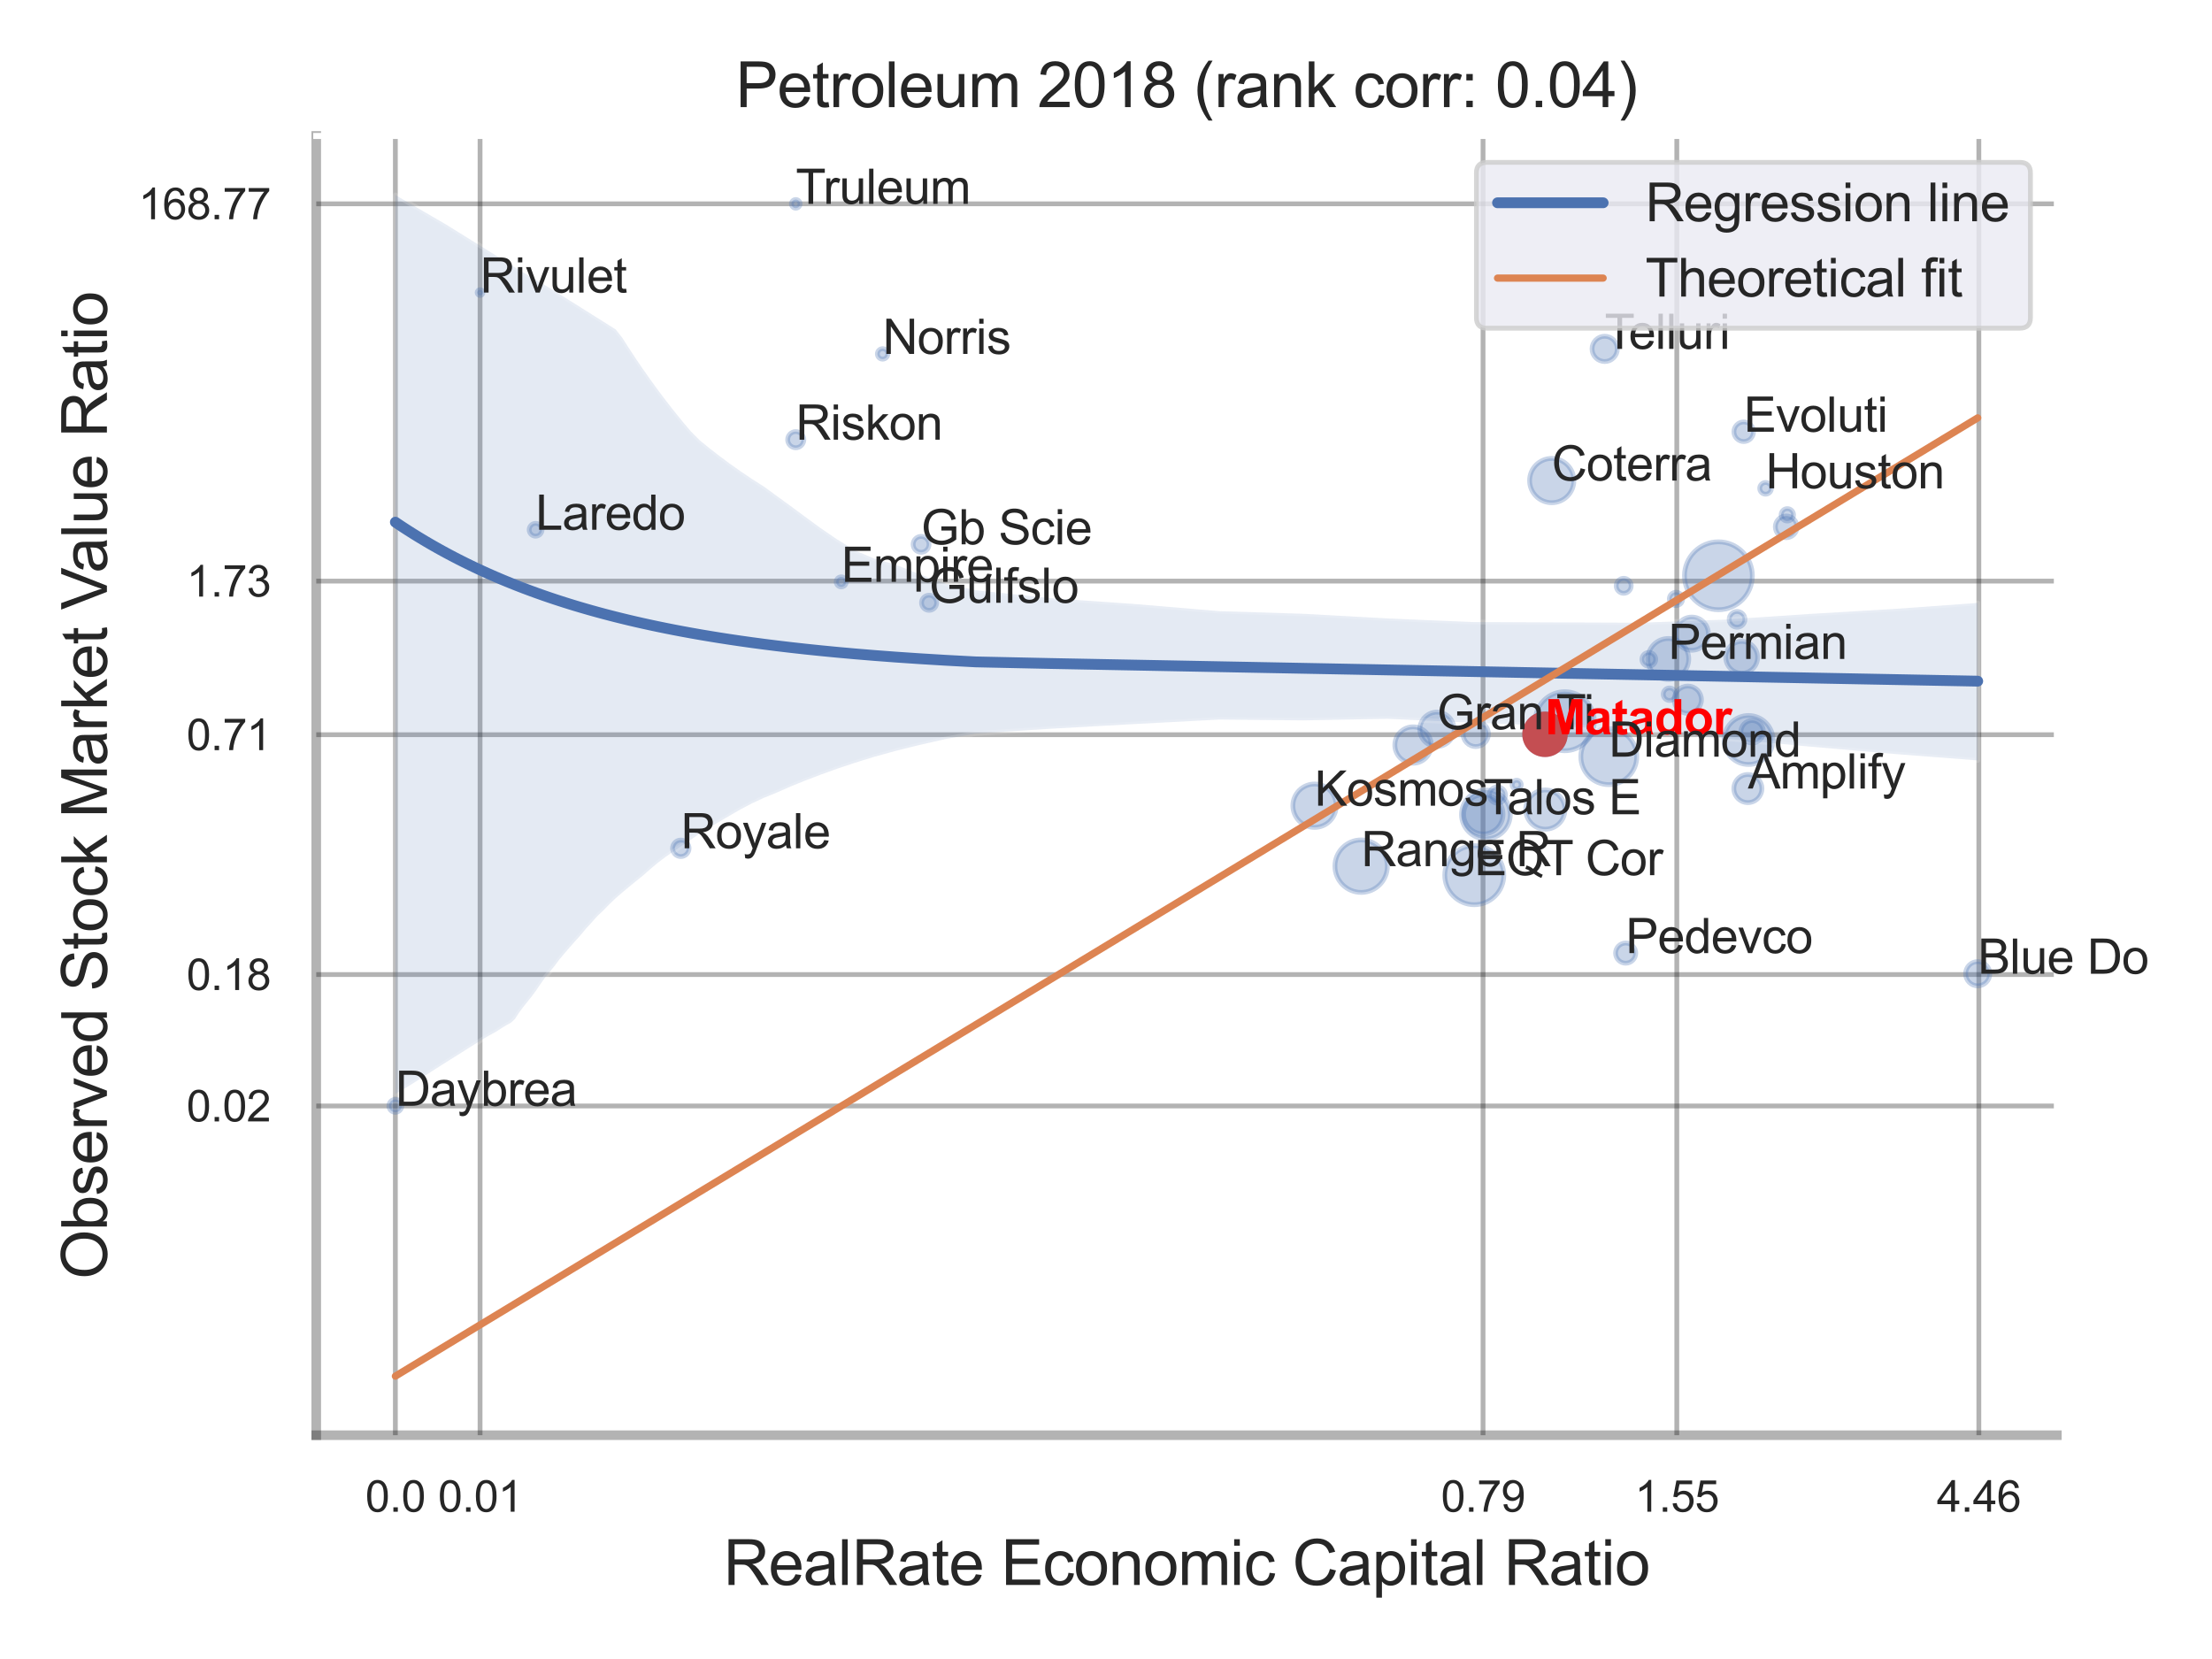 <?xml version="1.0" encoding="utf-8" standalone="no"?>
<!DOCTYPE svg PUBLIC "-//W3C//DTD SVG 1.1//EN"
  "http://www.w3.org/Graphics/SVG/1.1/DTD/svg11.dtd">
<svg xmlns:xlink="http://www.w3.org/1999/xlink" width="460.8pt" height="345.6pt" viewBox="0 0 460.8 345.6" xmlns="http://www.w3.org/2000/svg" version="1.1">
 <defs>
  <style type="text/css">*{stroke-linejoin: round; stroke-linecap: butt}</style>
 </defs>
 <g id="figure_1">
  <g id="patch_1">
   <path d="M 0 345.6 
L 460.8 345.6 
L 460.8 0 
L 0 0 
z
" style="fill: #ffffff"/>
  </g>
  <g id="axes_1">
   <g id="patch_2">
    <path d="M 65.88 298.98 
L 428.478 298.98 
L 428.478 28.32 
L 65.88 28.32 
z
" style="fill: #ffffff"/>
   </g>
   <g id="matplotlib.axis_1">
    <g id="xtick_1">
     <g id="line2d_1">
      <path d="M 82.362 298.98 
L 82.362 28.32 
" clip-path="url(#pde2a3cf14a)" style="fill: none; stroke: #000000; stroke-opacity: 0.3; stroke-linecap: round"/>
     </g>
     <g id="text_1">
      <!-- 0.0 -->
      <g style="fill: #262626" transform="translate(76.107 314.922) scale(0.09 -0.09)">
       <defs>
        <path id="ArialMT-30" d="M 266 2259 
Q 266 3072 433 3567 
Q 600 4063 929 4331 
Q 1259 4600 1759 4600 
Q 2128 4600 2406 4451 
Q 2684 4303 2865 4023 
Q 3047 3744 3150 3342 
Q 3253 2941 3253 2259 
Q 3253 1453 3087 958 
Q 2922 463 2592 192 
Q 2263 -78 1759 -78 
Q 1097 -78 719 397 
Q 266 969 266 2259 
z
M 844 2259 
Q 844 1131 1108 757 
Q 1372 384 1759 384 
Q 2147 384 2411 759 
Q 2675 1134 2675 2259 
Q 2675 3391 2411 3762 
Q 2147 4134 1753 4134 
Q 1366 4134 1134 3806 
Q 844 3388 844 2259 
z
" transform="scale(0.016)"/>
        <path id="ArialMT-2e" d="M 581 0 
L 581 641 
L 1222 641 
L 1222 0 
L 581 0 
z
" transform="scale(0.016)"/>
       </defs>
       <use xlink:href="#ArialMT-30"/>
       <use xlink:href="#ArialMT-2e" x="55.615"/>
       <use xlink:href="#ArialMT-30" x="83.398"/>
      </g>
     </g>
    </g>
    <g id="xtick_2">
     <g id="line2d_2">
      <path d="M 100.006 298.98 
L 100.006 28.32 
" clip-path="url(#pde2a3cf14a)" style="fill: none; stroke: #000000; stroke-opacity: 0.3; stroke-linecap: round"/>
     </g>
     <g id="text_2">
      <!-- 0.01 -->
      <g style="fill: #262626" transform="translate(91.249 314.922) scale(0.09 -0.09)">
       <defs>
        <path id="ArialMT-31" d="M 2384 0 
L 1822 0 
L 1822 3584 
Q 1619 3391 1289 3197 
Q 959 3003 697 2906 
L 697 3450 
Q 1169 3672 1522 3987 
Q 1875 4303 2022 4600 
L 2384 4600 
L 2384 0 
z
" transform="scale(0.016)"/>
       </defs>
       <use xlink:href="#ArialMT-30"/>
       <use xlink:href="#ArialMT-2e" x="55.615"/>
       <use xlink:href="#ArialMT-30" x="83.398"/>
       <use xlink:href="#ArialMT-31" x="139.014"/>
      </g>
     </g>
    </g>
    <g id="xtick_3">
     <g id="line2d_3">
      <path d="M 308.944 298.98 
L 308.944 28.32 
" clip-path="url(#pde2a3cf14a)" style="fill: none; stroke: #000000; stroke-opacity: 0.3; stroke-linecap: round"/>
     </g>
     <g id="text_3">
      <!-- 0.79 -->
      <g style="fill: #262626" transform="translate(300.187 314.922) scale(0.09 -0.09)">
       <defs>
        <path id="ArialMT-37" d="M 303 3981 
L 303 4522 
L 3269 4522 
L 3269 4084 
Q 2831 3619 2401 2847 
Q 1972 2075 1738 1259 
Q 1569 684 1522 0 
L 944 0 
Q 953 541 1156 1306 
Q 1359 2072 1739 2783 
Q 2119 3494 2547 3981 
L 303 3981 
z
" transform="scale(0.016)"/>
        <path id="ArialMT-39" d="M 350 1059 
L 891 1109 
Q 959 728 1153 556 
Q 1347 384 1650 384 
Q 1909 384 2104 503 
Q 2300 622 2425 820 
Q 2550 1019 2634 1356 
Q 2719 1694 2719 2044 
Q 2719 2081 2716 2156 
Q 2547 1888 2255 1720 
Q 1963 1553 1622 1553 
Q 1053 1553 659 1965 
Q 266 2378 266 3053 
Q 266 3750 677 4175 
Q 1088 4600 1706 4600 
Q 2153 4600 2523 4359 
Q 2894 4119 3086 3673 
Q 3278 3228 3278 2384 
Q 3278 1506 3087 986 
Q 2897 466 2520 194 
Q 2144 -78 1638 -78 
Q 1100 -78 759 220 
Q 419 519 350 1059 
z
M 2653 3081 
Q 2653 3566 2395 3850 
Q 2138 4134 1775 4134 
Q 1400 4134 1122 3828 
Q 844 3522 844 3034 
Q 844 2597 1108 2323 
Q 1372 2050 1759 2050 
Q 2150 2050 2401 2323 
Q 2653 2597 2653 3081 
z
" transform="scale(0.016)"/>
       </defs>
       <use xlink:href="#ArialMT-30"/>
       <use xlink:href="#ArialMT-2e" x="55.615"/>
       <use xlink:href="#ArialMT-37" x="83.398"/>
       <use xlink:href="#ArialMT-39" x="139.014"/>
      </g>
     </g>
    </g>
    <g id="xtick_4">
     <g id="line2d_4">
      <path d="M 349.308 298.98 
L 349.308 28.32 
" clip-path="url(#pde2a3cf14a)" style="fill: none; stroke: #000000; stroke-opacity: 0.3; stroke-linecap: round"/>
     </g>
     <g id="text_4">
      <!-- 1.55 -->
      <g style="fill: #262626" transform="translate(340.551 314.922) scale(0.09 -0.09)">
       <defs>
        <path id="ArialMT-35" d="M 266 1200 
L 856 1250 
Q 922 819 1161 601 
Q 1400 384 1738 384 
Q 2144 384 2425 690 
Q 2706 997 2706 1503 
Q 2706 1984 2436 2262 
Q 2166 2541 1728 2541 
Q 1456 2541 1237 2417 
Q 1019 2294 894 2097 
L 366 2166 
L 809 4519 
L 3088 4519 
L 3088 3981 
L 1259 3981 
L 1013 2750 
Q 1425 3038 1878 3038 
Q 2478 3038 2890 2622 
Q 3303 2206 3303 1553 
Q 3303 931 2941 478 
Q 2500 -78 1738 -78 
Q 1113 -78 717 272 
Q 322 622 266 1200 
z
" transform="scale(0.016)"/>
       </defs>
       <use xlink:href="#ArialMT-31"/>
       <use xlink:href="#ArialMT-2e" x="55.615"/>
       <use xlink:href="#ArialMT-35" x="83.398"/>
       <use xlink:href="#ArialMT-35" x="139.014"/>
      </g>
     </g>
    </g>
    <g id="xtick_5">
     <g id="line2d_5">
      <path d="M 412.229 298.98 
L 412.229 28.32 
" clip-path="url(#pde2a3cf14a)" style="fill: none; stroke: #000000; stroke-opacity: 0.3; stroke-linecap: round"/>
     </g>
     <g id="text_5">
      <!-- 4.46 -->
      <g style="fill: #262626" transform="translate(403.471 314.922) scale(0.09 -0.09)">
       <defs>
        <path id="ArialMT-34" d="M 2069 0 
L 2069 1097 
L 81 1097 
L 81 1613 
L 2172 4581 
L 2631 4581 
L 2631 1613 
L 3250 1613 
L 3250 1097 
L 2631 1097 
L 2631 0 
L 2069 0 
z
M 2069 1613 
L 2069 3678 
L 634 1613 
L 2069 1613 
z
" transform="scale(0.016)"/>
        <path id="ArialMT-36" d="M 3184 3459 
L 2625 3416 
Q 2550 3747 2413 3897 
Q 2184 4138 1850 4138 
Q 1581 4138 1378 3988 
Q 1113 3794 959 3422 
Q 806 3050 800 2363 
Q 1003 2672 1297 2822 
Q 1591 2972 1913 2972 
Q 2475 2972 2870 2558 
Q 3266 2144 3266 1488 
Q 3266 1056 3080 686 
Q 2894 316 2569 119 
Q 2244 -78 1831 -78 
Q 1128 -78 684 439 
Q 241 956 241 2144 
Q 241 3472 731 4075 
Q 1159 4600 1884 4600 
Q 2425 4600 2770 4297 
Q 3116 3994 3184 3459 
z
M 888 1484 
Q 888 1194 1011 928 
Q 1134 663 1356 523 
Q 1578 384 1822 384 
Q 2178 384 2434 671 
Q 2691 959 2691 1453 
Q 2691 1928 2437 2201 
Q 2184 2475 1800 2475 
Q 1419 2475 1153 2201 
Q 888 1928 888 1484 
z
" transform="scale(0.016)"/>
       </defs>
       <use xlink:href="#ArialMT-34"/>
       <use xlink:href="#ArialMT-2e" x="55.615"/>
       <use xlink:href="#ArialMT-34" x="83.398"/>
       <use xlink:href="#ArialMT-36" x="139.014"/>
      </g>
     </g>
    </g>
    <g id="xtick_6"/>
    <g id="xtick_7"/>
    <g id="xtick_8"/>
    <g id="text_6">
     <!-- RealRate Economic Capital Ratio -->
     <g style="fill: #262626" transform="translate(150.721 330.174) scale(0.13 -0.13)">
      <defs>
       <path id="ArialMT-52" d="M 503 0 
L 503 4581 
L 2534 4581 
Q 3147 4581 3465 4457 
Q 3784 4334 3975 4021 
Q 4166 3709 4166 3331 
Q 4166 2844 3850 2509 
Q 3534 2175 2875 2084 
Q 3116 1969 3241 1856 
Q 3506 1613 3744 1247 
L 4541 0 
L 3778 0 
L 3172 953 
Q 2906 1366 2734 1584 
Q 2563 1803 2427 1890 
Q 2291 1978 2150 2013 
Q 2047 2034 1813 2034 
L 1109 2034 
L 1109 0 
L 503 0 
z
M 1109 2559 
L 2413 2559 
Q 2828 2559 3062 2645 
Q 3297 2731 3419 2920 
Q 3541 3109 3541 3331 
Q 3541 3656 3305 3865 
Q 3069 4075 2559 4075 
L 1109 4075 
L 1109 2559 
z
" transform="scale(0.016)"/>
       <path id="ArialMT-65" d="M 2694 1069 
L 3275 997 
Q 3138 488 2766 206 
Q 2394 -75 1816 -75 
Q 1088 -75 661 373 
Q 234 822 234 1631 
Q 234 2469 665 2931 
Q 1097 3394 1784 3394 
Q 2450 3394 2872 2941 
Q 3294 2488 3294 1666 
Q 3294 1616 3291 1516 
L 816 1516 
Q 847 969 1125 678 
Q 1403 388 1819 388 
Q 2128 388 2347 550 
Q 2566 713 2694 1069 
z
M 847 1978 
L 2700 1978 
Q 2663 2397 2488 2606 
Q 2219 2931 1791 2931 
Q 1403 2931 1139 2672 
Q 875 2413 847 1978 
z
" transform="scale(0.016)"/>
       <path id="ArialMT-61" d="M 2588 409 
Q 2275 144 1986 34 
Q 1697 -75 1366 -75 
Q 819 -75 525 192 
Q 231 459 231 875 
Q 231 1119 342 1320 
Q 453 1522 633 1644 
Q 813 1766 1038 1828 
Q 1203 1872 1538 1913 
Q 2219 1994 2541 2106 
Q 2544 2222 2544 2253 
Q 2544 2597 2384 2738 
Q 2169 2928 1744 2928 
Q 1347 2928 1158 2789 
Q 969 2650 878 2297 
L 328 2372 
Q 403 2725 575 2942 
Q 747 3159 1072 3276 
Q 1397 3394 1825 3394 
Q 2250 3394 2515 3294 
Q 2781 3194 2906 3042 
Q 3031 2891 3081 2659 
Q 3109 2516 3109 2141 
L 3109 1391 
Q 3109 606 3145 398 
Q 3181 191 3288 0 
L 2700 0 
Q 2613 175 2588 409 
z
M 2541 1666 
Q 2234 1541 1622 1453 
Q 1275 1403 1131 1340 
Q 988 1278 909 1158 
Q 831 1038 831 891 
Q 831 666 1001 516 
Q 1172 366 1500 366 
Q 1825 366 2078 508 
Q 2331 650 2450 897 
Q 2541 1088 2541 1459 
L 2541 1666 
z
" transform="scale(0.016)"/>
       <path id="ArialMT-6c" d="M 409 0 
L 409 4581 
L 972 4581 
L 972 0 
L 409 0 
z
" transform="scale(0.016)"/>
       <path id="ArialMT-74" d="M 1650 503 
L 1731 6 
Q 1494 -44 1306 -44 
Q 1000 -44 831 53 
Q 663 150 594 308 
Q 525 466 525 972 
L 525 2881 
L 113 2881 
L 113 3319 
L 525 3319 
L 525 4141 
L 1084 4478 
L 1084 3319 
L 1650 3319 
L 1650 2881 
L 1084 2881 
L 1084 941 
Q 1084 700 1114 631 
Q 1144 563 1211 522 
Q 1278 481 1403 481 
Q 1497 481 1650 503 
z
" transform="scale(0.016)"/>
       <path id="ArialMT-20" transform="scale(0.016)"/>
       <path id="ArialMT-45" d="M 506 0 
L 506 4581 
L 3819 4581 
L 3819 4041 
L 1113 4041 
L 1113 2638 
L 3647 2638 
L 3647 2100 
L 1113 2100 
L 1113 541 
L 3925 541 
L 3925 0 
L 506 0 
z
" transform="scale(0.016)"/>
       <path id="ArialMT-63" d="M 2588 1216 
L 3141 1144 
Q 3050 572 2676 248 
Q 2303 -75 1759 -75 
Q 1078 -75 664 370 
Q 250 816 250 1647 
Q 250 2184 428 2587 
Q 606 2991 970 3192 
Q 1334 3394 1763 3394 
Q 2303 3394 2647 3120 
Q 2991 2847 3088 2344 
L 2541 2259 
Q 2463 2594 2264 2762 
Q 2066 2931 1784 2931 
Q 1359 2931 1093 2626 
Q 828 2322 828 1663 
Q 828 994 1084 691 
Q 1341 388 1753 388 
Q 2084 388 2306 591 
Q 2528 794 2588 1216 
z
" transform="scale(0.016)"/>
       <path id="ArialMT-6f" d="M 213 1659 
Q 213 2581 725 3025 
Q 1153 3394 1769 3394 
Q 2453 3394 2887 2945 
Q 3322 2497 3322 1706 
Q 3322 1066 3130 698 
Q 2938 331 2570 128 
Q 2203 -75 1769 -75 
Q 1072 -75 642 372 
Q 213 819 213 1659 
z
M 791 1659 
Q 791 1022 1069 705 
Q 1347 388 1769 388 
Q 2188 388 2466 706 
Q 2744 1025 2744 1678 
Q 2744 2294 2464 2611 
Q 2184 2928 1769 2928 
Q 1347 2928 1069 2612 
Q 791 2297 791 1659 
z
" transform="scale(0.016)"/>
       <path id="ArialMT-6e" d="M 422 0 
L 422 3319 
L 928 3319 
L 928 2847 
Q 1294 3394 1984 3394 
Q 2284 3394 2536 3286 
Q 2788 3178 2913 3003 
Q 3038 2828 3088 2588 
Q 3119 2431 3119 2041 
L 3119 0 
L 2556 0 
L 2556 2019 
Q 2556 2363 2490 2533 
Q 2425 2703 2258 2804 
Q 2091 2906 1866 2906 
Q 1506 2906 1245 2678 
Q 984 2450 984 1813 
L 984 0 
L 422 0 
z
" transform="scale(0.016)"/>
       <path id="ArialMT-6d" d="M 422 0 
L 422 3319 
L 925 3319 
L 925 2853 
Q 1081 3097 1340 3245 
Q 1600 3394 1931 3394 
Q 2300 3394 2536 3241 
Q 2772 3088 2869 2813 
Q 3263 3394 3894 3394 
Q 4388 3394 4653 3120 
Q 4919 2847 4919 2278 
L 4919 0 
L 4359 0 
L 4359 2091 
Q 4359 2428 4304 2576 
Q 4250 2725 4106 2815 
Q 3963 2906 3769 2906 
Q 3419 2906 3187 2673 
Q 2956 2441 2956 1928 
L 2956 0 
L 2394 0 
L 2394 2156 
Q 2394 2531 2256 2718 
Q 2119 2906 1806 2906 
Q 1569 2906 1367 2781 
Q 1166 2656 1075 2415 
Q 984 2175 984 1722 
L 984 0 
L 422 0 
z
" transform="scale(0.016)"/>
       <path id="ArialMT-69" d="M 425 3934 
L 425 4581 
L 988 4581 
L 988 3934 
L 425 3934 
z
M 425 0 
L 425 3319 
L 988 3319 
L 988 0 
L 425 0 
z
" transform="scale(0.016)"/>
       <path id="ArialMT-43" d="M 3763 1606 
L 4369 1453 
Q 4178 706 3683 314 
Q 3188 -78 2472 -78 
Q 1731 -78 1267 223 
Q 803 525 561 1097 
Q 319 1669 319 2325 
Q 319 3041 592 3573 
Q 866 4106 1370 4382 
Q 1875 4659 2481 4659 
Q 3169 4659 3637 4309 
Q 4106 3959 4291 3325 
L 3694 3184 
Q 3534 3684 3231 3912 
Q 2928 4141 2469 4141 
Q 1941 4141 1586 3887 
Q 1231 3634 1087 3207 
Q 944 2781 944 2328 
Q 944 1744 1114 1308 
Q 1284 872 1643 656 
Q 2003 441 2422 441 
Q 2931 441 3284 734 
Q 3638 1028 3763 1606 
z
" transform="scale(0.016)"/>
       <path id="ArialMT-70" d="M 422 -1272 
L 422 3319 
L 934 3319 
L 934 2888 
Q 1116 3141 1344 3267 
Q 1572 3394 1897 3394 
Q 2322 3394 2647 3175 
Q 2972 2956 3137 2557 
Q 3303 2159 3303 1684 
Q 3303 1175 3120 767 
Q 2938 359 2589 142 
Q 2241 -75 1856 -75 
Q 1575 -75 1351 44 
Q 1128 163 984 344 
L 984 -1272 
L 422 -1272 
z
M 931 1641 
Q 931 1000 1190 694 
Q 1450 388 1819 388 
Q 2194 388 2461 705 
Q 2728 1022 2728 1688 
Q 2728 2322 2467 2637 
Q 2206 2953 1844 2953 
Q 1484 2953 1207 2617 
Q 931 2281 931 1641 
z
" transform="scale(0.016)"/>
      </defs>
      <use xlink:href="#ArialMT-52"/>
      <use xlink:href="#ArialMT-65" x="72.217"/>
      <use xlink:href="#ArialMT-61" x="127.832"/>
      <use xlink:href="#ArialMT-6c" x="183.447"/>
      <use xlink:href="#ArialMT-52" x="205.664"/>
      <use xlink:href="#ArialMT-61" x="277.881"/>
      <use xlink:href="#ArialMT-74" x="333.496"/>
      <use xlink:href="#ArialMT-65" x="361.279"/>
      <use xlink:href="#ArialMT-20" x="416.895"/>
      <use xlink:href="#ArialMT-45" x="444.678"/>
      <use xlink:href="#ArialMT-63" x="511.377"/>
      <use xlink:href="#ArialMT-6f" x="561.377"/>
      <use xlink:href="#ArialMT-6e" x="616.992"/>
      <use xlink:href="#ArialMT-6f" x="672.607"/>
      <use xlink:href="#ArialMT-6d" x="728.223"/>
      <use xlink:href="#ArialMT-69" x="811.523"/>
      <use xlink:href="#ArialMT-63" x="833.74"/>
      <use xlink:href="#ArialMT-20" x="883.74"/>
      <use xlink:href="#ArialMT-43" x="911.523"/>
      <use xlink:href="#ArialMT-61" x="983.74"/>
      <use xlink:href="#ArialMT-70" x="1039.355"/>
      <use xlink:href="#ArialMT-69" x="1094.971"/>
      <use xlink:href="#ArialMT-74" x="1117.188"/>
      <use xlink:href="#ArialMT-61" x="1144.971"/>
      <use xlink:href="#ArialMT-6c" x="1200.586"/>
      <use xlink:href="#ArialMT-20" x="1222.803"/>
      <use xlink:href="#ArialMT-52" x="1250.586"/>
      <use xlink:href="#ArialMT-61" x="1322.803"/>
      <use xlink:href="#ArialMT-74" x="1378.418"/>
      <use xlink:href="#ArialMT-69" x="1406.201"/>
      <use xlink:href="#ArialMT-6f" x="1428.418"/>
     </g>
    </g>
   </g>
   <g id="matplotlib.axis_2">
    <g id="ytick_1">
     <g id="line2d_6">
      <path d="M 65.88 230.39 
L 428.478 230.39 
" clip-path="url(#pde2a3cf14a)" style="fill: none; stroke: #000000; stroke-opacity: 0.3; stroke-linecap: round"/>
     </g>
     <g id="text_7">
      <!-- 0.02 -->
      <g style="fill: #262626" transform="translate(38.865 233.611) scale(0.09 -0.09)">
       <defs>
        <path id="ArialMT-32" d="M 3222 541 
L 3222 0 
L 194 0 
Q 188 203 259 391 
Q 375 700 629 1000 
Q 884 1300 1366 1694 
Q 2113 2306 2375 2664 
Q 2638 3022 2638 3341 
Q 2638 3675 2398 3904 
Q 2159 4134 1775 4134 
Q 1369 4134 1125 3890 
Q 881 3647 878 3216 
L 300 3275 
Q 359 3922 746 4261 
Q 1134 4600 1788 4600 
Q 2447 4600 2831 4234 
Q 3216 3869 3216 3328 
Q 3216 3053 3103 2787 
Q 2991 2522 2730 2228 
Q 2469 1934 1863 1422 
Q 1356 997 1212 845 
Q 1069 694 975 541 
L 3222 541 
z
" transform="scale(0.016)"/>
       </defs>
       <use xlink:href="#ArialMT-30"/>
       <use xlink:href="#ArialMT-2e" x="55.615"/>
       <use xlink:href="#ArialMT-30" x="83.398"/>
       <use xlink:href="#ArialMT-32" x="139.014"/>
      </g>
     </g>
    </g>
    <g id="ytick_2">
     <g id="line2d_7">
      <path d="M 65.88 203.019 
L 428.478 203.019 
" clip-path="url(#pde2a3cf14a)" style="fill: none; stroke: #000000; stroke-opacity: 0.3; stroke-linecap: round"/>
     </g>
     <g id="text_8">
      <!-- 0.18 -->
      <g style="fill: #262626" transform="translate(38.865 206.24) scale(0.09 -0.09)">
       <defs>
        <path id="ArialMT-38" d="M 1131 2484 
Q 781 2613 612 2850 
Q 444 3088 444 3419 
Q 444 3919 803 4259 
Q 1163 4600 1759 4600 
Q 2359 4600 2725 4251 
Q 3091 3903 3091 3403 
Q 3091 3084 2923 2848 
Q 2756 2613 2416 2484 
Q 2838 2347 3058 2040 
Q 3278 1734 3278 1309 
Q 3278 722 2862 322 
Q 2447 -78 1769 -78 
Q 1091 -78 675 323 
Q 259 725 259 1325 
Q 259 1772 486 2073 
Q 713 2375 1131 2484 
z
M 1019 3438 
Q 1019 3113 1228 2906 
Q 1438 2700 1772 2700 
Q 2097 2700 2305 2904 
Q 2513 3109 2513 3406 
Q 2513 3716 2298 3927 
Q 2084 4138 1766 4138 
Q 1444 4138 1231 3931 
Q 1019 3725 1019 3438 
z
M 838 1322 
Q 838 1081 952 856 
Q 1066 631 1291 507 
Q 1516 384 1775 384 
Q 2178 384 2440 643 
Q 2703 903 2703 1303 
Q 2703 1709 2433 1975 
Q 2163 2241 1756 2241 
Q 1359 2241 1098 1978 
Q 838 1716 838 1322 
z
" transform="scale(0.016)"/>
       </defs>
       <use xlink:href="#ArialMT-30"/>
       <use xlink:href="#ArialMT-2e" x="55.615"/>
       <use xlink:href="#ArialMT-31" x="83.398"/>
       <use xlink:href="#ArialMT-38" x="139.014"/>
      </g>
     </g>
    </g>
    <g id="ytick_3">
     <g id="line2d_8">
      <path d="M 65.88 153.05 
L 428.478 153.05 
" clip-path="url(#pde2a3cf14a)" style="fill: none; stroke: #000000; stroke-opacity: 0.3; stroke-linecap: round"/>
     </g>
     <g id="text_9">
      <!-- 0.71 -->
      <g style="fill: #262626" transform="translate(38.865 156.271) scale(0.09 -0.09)">
       <use xlink:href="#ArialMT-30"/>
       <use xlink:href="#ArialMT-2e" x="55.615"/>
       <use xlink:href="#ArialMT-37" x="83.398"/>
       <use xlink:href="#ArialMT-31" x="139.014"/>
      </g>
     </g>
    </g>
    <g id="ytick_4">
     <g id="line2d_9">
      <path d="M 65.88 121.056 
L 428.478 121.056 
" clip-path="url(#pde2a3cf14a)" style="fill: none; stroke: #000000; stroke-opacity: 0.3; stroke-linecap: round"/>
     </g>
     <g id="text_10">
      <!-- 1.73 -->
      <g style="fill: #262626" transform="translate(38.865 124.277) scale(0.09 -0.09)">
       <defs>
        <path id="ArialMT-33" d="M 269 1209 
L 831 1284 
Q 928 806 1161 595 
Q 1394 384 1728 384 
Q 2125 384 2398 659 
Q 2672 934 2672 1341 
Q 2672 1728 2419 1979 
Q 2166 2231 1775 2231 
Q 1616 2231 1378 2169 
L 1441 2663 
Q 1497 2656 1531 2656 
Q 1891 2656 2178 2843 
Q 2466 3031 2466 3422 
Q 2466 3731 2256 3934 
Q 2047 4138 1716 4138 
Q 1388 4138 1169 3931 
Q 950 3725 888 3313 
L 325 3413 
Q 428 3978 793 4289 
Q 1159 4600 1703 4600 
Q 2078 4600 2393 4439 
Q 2709 4278 2876 4000 
Q 3044 3722 3044 3409 
Q 3044 3113 2884 2869 
Q 2725 2625 2413 2481 
Q 2819 2388 3044 2092 
Q 3269 1797 3269 1353 
Q 3269 753 2831 336 
Q 2394 -81 1725 -81 
Q 1122 -81 723 278 
Q 325 638 269 1209 
z
" transform="scale(0.016)"/>
       </defs>
       <use xlink:href="#ArialMT-31"/>
       <use xlink:href="#ArialMT-2e" x="55.615"/>
       <use xlink:href="#ArialMT-37" x="83.398"/>
       <use xlink:href="#ArialMT-33" x="139.014"/>
      </g>
     </g>
    </g>
    <g id="ytick_5">
     <g id="line2d_10">
      <path d="M 65.88 42.459 
L 428.478 42.459 
" clip-path="url(#pde2a3cf14a)" style="fill: none; stroke: #000000; stroke-opacity: 0.3; stroke-linecap: round"/>
     </g>
     <g id="text_11">
      <!-- 168.77 -->
      <g style="fill: #262626" transform="translate(28.855 45.68) scale(0.09 -0.09)">
       <use xlink:href="#ArialMT-31"/>
       <use xlink:href="#ArialMT-36" x="55.615"/>
       <use xlink:href="#ArialMT-38" x="111.23"/>
       <use xlink:href="#ArialMT-2e" x="166.846"/>
       <use xlink:href="#ArialMT-37" x="194.629"/>
       <use xlink:href="#ArialMT-37" x="250.244"/>
      </g>
     </g>
    </g>
    <g id="ytick_6"/>
    <g id="ytick_7"/>
    <g id="ytick_8"/>
    <g id="ytick_9"/>
    <g id="text_12">
     <!-- Observed Stock Market Value Ratio -->
     <g style="fill: #262626" transform="translate(22.272 266.489) rotate(-90) scale(0.13 -0.13)">
      <defs>
       <path id="ArialMT-4f" d="M 309 2231 
Q 309 3372 921 4017 
Q 1534 4663 2503 4663 
Q 3138 4663 3647 4359 
Q 4156 4056 4423 3514 
Q 4691 2972 4691 2284 
Q 4691 1588 4409 1038 
Q 4128 488 3612 205 
Q 3097 -78 2500 -78 
Q 1853 -78 1343 234 
Q 834 547 571 1087 
Q 309 1628 309 2231 
z
M 934 2222 
Q 934 1394 1379 917 
Q 1825 441 2497 441 
Q 3181 441 3623 922 
Q 4066 1403 4066 2288 
Q 4066 2847 3877 3264 
Q 3688 3681 3323 3911 
Q 2959 4141 2506 4141 
Q 1863 4141 1398 3698 
Q 934 3256 934 2222 
z
" transform="scale(0.016)"/>
       <path id="ArialMT-62" d="M 941 0 
L 419 0 
L 419 4581 
L 981 4581 
L 981 2947 
Q 1338 3394 1891 3394 
Q 2197 3394 2470 3270 
Q 2744 3147 2920 2923 
Q 3097 2700 3197 2384 
Q 3297 2069 3297 1709 
Q 3297 856 2875 390 
Q 2453 -75 1863 -75 
Q 1275 -75 941 416 
L 941 0 
z
M 934 1684 
Q 934 1088 1097 822 
Q 1363 388 1816 388 
Q 2184 388 2453 708 
Q 2722 1028 2722 1663 
Q 2722 2313 2464 2622 
Q 2206 2931 1841 2931 
Q 1472 2931 1203 2611 
Q 934 2291 934 1684 
z
" transform="scale(0.016)"/>
       <path id="ArialMT-73" d="M 197 991 
L 753 1078 
Q 800 744 1014 566 
Q 1228 388 1613 388 
Q 2000 388 2187 545 
Q 2375 703 2375 916 
Q 2375 1106 2209 1216 
Q 2094 1291 1634 1406 
Q 1016 1563 777 1677 
Q 538 1791 414 1992 
Q 291 2194 291 2438 
Q 291 2659 392 2848 
Q 494 3038 669 3163 
Q 800 3259 1026 3326 
Q 1253 3394 1513 3394 
Q 1903 3394 2198 3281 
Q 2494 3169 2634 2976 
Q 2775 2784 2828 2463 
L 2278 2388 
Q 2241 2644 2061 2787 
Q 1881 2931 1553 2931 
Q 1166 2931 1000 2803 
Q 834 2675 834 2503 
Q 834 2394 903 2306 
Q 972 2216 1119 2156 
Q 1203 2125 1616 2013 
Q 2213 1853 2448 1751 
Q 2684 1650 2818 1456 
Q 2953 1263 2953 975 
Q 2953 694 2789 445 
Q 2625 197 2315 61 
Q 2006 -75 1616 -75 
Q 969 -75 630 194 
Q 291 463 197 991 
z
" transform="scale(0.016)"/>
       <path id="ArialMT-72" d="M 416 0 
L 416 3319 
L 922 3319 
L 922 2816 
Q 1116 3169 1280 3281 
Q 1444 3394 1641 3394 
Q 1925 3394 2219 3213 
L 2025 2691 
Q 1819 2813 1613 2813 
Q 1428 2813 1281 2702 
Q 1134 2591 1072 2394 
Q 978 2094 978 1738 
L 978 0 
L 416 0 
z
" transform="scale(0.016)"/>
       <path id="ArialMT-76" d="M 1344 0 
L 81 3319 
L 675 3319 
L 1388 1331 
Q 1503 1009 1600 663 
Q 1675 925 1809 1294 
L 2547 3319 
L 3125 3319 
L 1869 0 
L 1344 0 
z
" transform="scale(0.016)"/>
       <path id="ArialMT-64" d="M 2575 0 
L 2575 419 
Q 2259 -75 1647 -75 
Q 1250 -75 917 144 
Q 584 363 401 755 
Q 219 1147 219 1656 
Q 219 2153 384 2558 
Q 550 2963 881 3178 
Q 1213 3394 1622 3394 
Q 1922 3394 2156 3267 
Q 2391 3141 2538 2938 
L 2538 4581 
L 3097 4581 
L 3097 0 
L 2575 0 
z
M 797 1656 
Q 797 1019 1065 703 
Q 1334 388 1700 388 
Q 2069 388 2326 689 
Q 2584 991 2584 1609 
Q 2584 2291 2321 2609 
Q 2059 2928 1675 2928 
Q 1300 2928 1048 2622 
Q 797 2316 797 1656 
z
" transform="scale(0.016)"/>
       <path id="ArialMT-53" d="M 288 1472 
L 859 1522 
Q 900 1178 1048 958 
Q 1197 738 1509 602 
Q 1822 466 2213 466 
Q 2559 466 2825 569 
Q 3091 672 3220 851 
Q 3350 1031 3350 1244 
Q 3350 1459 3225 1620 
Q 3100 1781 2813 1891 
Q 2628 1963 1997 2114 
Q 1366 2266 1113 2400 
Q 784 2572 623 2826 
Q 463 3081 463 3397 
Q 463 3744 659 4045 
Q 856 4347 1234 4503 
Q 1613 4659 2075 4659 
Q 2584 4659 2973 4495 
Q 3363 4331 3572 4012 
Q 3781 3694 3797 3291 
L 3216 3247 
Q 3169 3681 2898 3903 
Q 2628 4125 2100 4125 
Q 1550 4125 1298 3923 
Q 1047 3722 1047 3438 
Q 1047 3191 1225 3031 
Q 1400 2872 2139 2705 
Q 2878 2538 3153 2413 
Q 3553 2228 3743 1945 
Q 3934 1663 3934 1294 
Q 3934 928 3725 604 
Q 3516 281 3123 101 
Q 2731 -78 2241 -78 
Q 1619 -78 1198 103 
Q 778 284 539 648 
Q 300 1013 288 1472 
z
" transform="scale(0.016)"/>
       <path id="ArialMT-6b" d="M 425 0 
L 425 4581 
L 988 4581 
L 988 1969 
L 2319 3319 
L 3047 3319 
L 1778 2088 
L 3175 0 
L 2481 0 
L 1384 1697 
L 988 1316 
L 988 0 
L 425 0 
z
" transform="scale(0.016)"/>
       <path id="ArialMT-4d" d="M 475 0 
L 475 4581 
L 1388 4581 
L 2472 1338 
Q 2622 884 2691 659 
Q 2769 909 2934 1394 
L 4031 4581 
L 4847 4581 
L 4847 0 
L 4263 0 
L 4263 3834 
L 2931 0 
L 2384 0 
L 1059 3900 
L 1059 0 
L 475 0 
z
" transform="scale(0.016)"/>
       <path id="ArialMT-56" d="M 1803 0 
L 28 4581 
L 684 4581 
L 1875 1253 
Q 2019 853 2116 503 
Q 2222 878 2363 1253 
L 3600 4581 
L 4219 4581 
L 2425 0 
L 1803 0 
z
" transform="scale(0.016)"/>
       <path id="ArialMT-75" d="M 2597 0 
L 2597 488 
Q 2209 -75 1544 -75 
Q 1250 -75 995 37 
Q 741 150 617 320 
Q 494 491 444 738 
Q 409 903 409 1263 
L 409 3319 
L 972 3319 
L 972 1478 
Q 972 1038 1006 884 
Q 1059 663 1231 536 
Q 1403 409 1656 409 
Q 1909 409 2131 539 
Q 2353 669 2445 892 
Q 2538 1116 2538 1541 
L 2538 3319 
L 3100 3319 
L 3100 0 
L 2597 0 
z
" transform="scale(0.016)"/>
      </defs>
      <use xlink:href="#ArialMT-4f"/>
      <use xlink:href="#ArialMT-62" x="77.783"/>
      <use xlink:href="#ArialMT-73" x="133.398"/>
      <use xlink:href="#ArialMT-65" x="183.398"/>
      <use xlink:href="#ArialMT-72" x="239.014"/>
      <use xlink:href="#ArialMT-76" x="272.314"/>
      <use xlink:href="#ArialMT-65" x="322.314"/>
      <use xlink:href="#ArialMT-64" x="377.93"/>
      <use xlink:href="#ArialMT-20" x="433.545"/>
      <use xlink:href="#ArialMT-53" x="461.328"/>
      <use xlink:href="#ArialMT-74" x="528.027"/>
      <use xlink:href="#ArialMT-6f" x="555.811"/>
      <use xlink:href="#ArialMT-63" x="611.426"/>
      <use xlink:href="#ArialMT-6b" x="661.426"/>
      <use xlink:href="#ArialMT-20" x="711.426"/>
      <use xlink:href="#ArialMT-4d" x="739.209"/>
      <use xlink:href="#ArialMT-61" x="822.51"/>
      <use xlink:href="#ArialMT-72" x="878.125"/>
      <use xlink:href="#ArialMT-6b" x="911.426"/>
      <use xlink:href="#ArialMT-65" x="961.426"/>
      <use xlink:href="#ArialMT-74" x="1017.041"/>
      <use xlink:href="#ArialMT-20" x="1044.824"/>
      <use xlink:href="#ArialMT-56" x="1072.607"/>
      <use xlink:href="#ArialMT-61" x="1131.932"/>
      <use xlink:href="#ArialMT-6c" x="1187.547"/>
      <use xlink:href="#ArialMT-75" x="1209.764"/>
      <use xlink:href="#ArialMT-65" x="1265.379"/>
      <use xlink:href="#ArialMT-20" x="1320.994"/>
      <use xlink:href="#ArialMT-52" x="1348.777"/>
      <use xlink:href="#ArialMT-61" x="1420.994"/>
      <use xlink:href="#ArialMT-74" x="1476.609"/>
      <use xlink:href="#ArialMT-69" x="1504.393"/>
      <use xlink:href="#ArialMT-6f" x="1526.609"/>
     </g>
    </g>
   </g>
   <g id="PathCollection_1">
    <path d="M 309.542 174.749 
C 310.89 174.749 312.182 174.214 313.135 173.261 
C 314.087 172.309 314.623 171.016 314.623 169.669 
C 314.623 168.322 314.087 167.029 313.135 166.077 
C 312.182 165.124 310.89 164.589 309.542 164.589 
C 308.195 164.589 306.903 165.124 305.95 166.077 
C 304.997 167.029 304.462 168.322 304.462 169.669 
C 304.462 171.016 304.997 172.309 305.95 173.261 
C 306.903 174.214 308.195 174.749 309.542 174.749 
z
" clip-path="url(#pde2a3cf14a)" style="fill: #4c72b0; fill-opacity: 0.3; stroke: #4c72b0; stroke-opacity: 0.3"/>
    <path d="M 311.931 167.309 
C 312.38 167.309 312.81 167.131 313.127 166.814 
C 313.445 166.496 313.623 166.066 313.623 165.617 
C 313.623 165.169 313.445 164.738 313.127 164.421 
C 312.81 164.104 312.38 163.925 311.931 163.925 
C 311.482 163.925 311.052 164.104 310.735 164.421 
C 310.417 164.738 310.239 165.169 310.239 165.617 
C 310.239 166.066 310.417 166.496 310.735 166.814 
C 311.052 167.131 311.482 167.309 311.931 167.309 
z
" clip-path="url(#pde2a3cf14a)" style="fill: #4c72b0; fill-opacity: 0.3; stroke: #4c72b0; stroke-opacity: 0.3"/>
    <path d="M 307.119 188.466 
C 308.749 188.466 310.313 187.818 311.465 186.665 
C 312.618 185.513 313.266 183.949 313.266 182.319 
C 313.266 180.689 312.618 179.125 311.465 177.973 
C 310.313 176.82 308.749 176.172 307.119 176.172 
C 305.489 176.172 303.925 176.82 302.772 177.973 
C 301.62 179.125 300.972 180.689 300.972 182.319 
C 300.972 183.949 301.62 185.513 302.772 186.665 
C 303.925 187.818 305.489 188.466 307.119 188.466 
z
" clip-path="url(#pde2a3cf14a)" style="fill: #4c72b0; fill-opacity: 0.3; stroke: #4c72b0; stroke-opacity: 0.3"/>
    <path d="M 307.425 155.525 
C 308.126 155.525 308.798 155.247 309.294 154.751 
C 309.789 154.255 310.068 153.583 310.068 152.882 
C 310.068 152.181 309.789 151.509 309.294 151.013 
C 308.798 150.517 308.126 150.239 307.425 150.239 
C 306.724 150.239 306.051 150.517 305.556 151.013 
C 305.06 151.509 304.781 152.181 304.781 152.882 
C 304.781 153.583 305.06 154.255 305.556 154.751 
C 306.051 155.247 306.724 155.525 307.425 155.525 
z
" clip-path="url(#pde2a3cf14a)" style="fill: #4c72b0; fill-opacity: 0.3; stroke: #4c72b0; stroke-opacity: 0.3"/>
    <path d="M 334.286 75.313 
C 334.985 75.313 335.655 75.035 336.149 74.541 
C 336.643 74.047 336.921 73.377 336.921 72.678 
C 336.921 71.98 336.643 71.309 336.149 70.815 
C 335.655 70.321 334.985 70.044 334.286 70.044 
C 333.588 70.044 332.917 70.321 332.423 70.815 
C 331.929 71.309 331.652 71.98 331.652 72.678 
C 331.652 73.377 331.929 74.047 332.423 74.541 
C 332.917 75.035 333.588 75.313 334.286 75.313 
z
" clip-path="url(#pde2a3cf14a)" style="fill: #4c72b0; fill-opacity: 0.3; stroke: #4c72b0; stroke-opacity: 0.3"/>
    <path d="M 347.788 145.919 
C 348.133 145.919 348.464 145.782 348.708 145.537 
C 348.952 145.293 349.09 144.962 349.09 144.617 
C 349.09 144.272 348.952 143.941 348.708 143.697 
C 348.464 143.453 348.133 143.316 347.788 143.316 
C 347.443 143.316 347.112 143.453 346.868 143.697 
C 346.624 143.941 346.486 144.272 346.486 144.617 
C 346.486 144.962 346.624 145.293 346.868 145.537 
C 347.112 145.782 347.443 145.919 347.788 145.919 
z
" clip-path="url(#pde2a3cf14a)" style="fill: #4c72b0; fill-opacity: 0.3; stroke: #4c72b0; stroke-opacity: 0.3"/>
    <path d="M 361.863 130.666 
C 362.298 130.666 362.717 130.493 363.025 130.185 
C 363.333 129.876 363.506 129.458 363.506 129.023 
C 363.506 128.587 363.333 128.169 363.025 127.86 
C 362.717 127.552 362.298 127.379 361.863 127.379 
C 361.427 127.379 361.009 127.552 360.701 127.86 
C 360.392 128.169 360.219 128.587 360.219 129.023 
C 360.219 129.458 360.392 129.876 360.701 130.185 
C 361.009 130.493 361.427 130.666 361.863 130.666 
z
" clip-path="url(#pde2a3cf14a)" style="fill: #4c72b0; fill-opacity: 0.3; stroke: #4c72b0; stroke-opacity: 0.3"/>
    <path d="M 343.476 138.795 
C 343.858 138.795 344.225 138.644 344.495 138.373 
C 344.765 138.103 344.917 137.737 344.917 137.354 
C 344.917 136.972 344.765 136.606 344.495 136.335 
C 344.225 136.065 343.858 135.913 343.476 135.913 
C 343.094 135.913 342.727 136.065 342.457 136.335 
C 342.187 136.606 342.035 136.972 342.035 137.354 
C 342.035 137.737 342.187 138.103 342.457 138.373 
C 342.727 138.644 343.094 138.795 343.476 138.795 
z
" clip-path="url(#pde2a3cf14a)" style="fill: #4c72b0; fill-opacity: 0.3; stroke: #4c72b0; stroke-opacity: 0.3"/>
    <path d="M 325.968 156.392 
C 327.599 156.392 329.164 155.744 330.317 154.591 
C 331.47 153.438 332.118 151.873 332.118 150.242 
C 332.118 148.611 331.47 147.047 330.317 145.894 
C 329.164 144.74 327.599 144.092 325.968 144.092 
C 324.337 144.092 322.773 144.74 321.62 145.894 
C 320.466 147.047 319.818 148.611 319.818 150.242 
C 319.818 151.873 320.466 153.438 321.62 154.591 
C 322.773 155.744 324.337 156.392 325.968 156.392 
z
" clip-path="url(#pde2a3cf14a)" style="fill: #4c72b0; fill-opacity: 0.3; stroke: #4c72b0; stroke-opacity: 0.3"/>
    <path d="M 372.094 112.014 
C 372.694 112.014 373.27 111.776 373.694 111.352 
C 374.119 110.927 374.357 110.352 374.357 109.752 
C 374.357 109.151 374.119 108.576 373.694 108.152 
C 373.27 107.727 372.694 107.489 372.094 107.489 
C 371.494 107.489 370.919 107.727 370.494 108.152 
C 370.07 108.576 369.832 109.151 369.832 109.752 
C 369.832 110.352 370.07 110.927 370.494 111.352 
C 370.919 111.776 371.494 112.014 372.094 112.014 
z
" clip-path="url(#pde2a3cf14a)" style="fill: #4c72b0; fill-opacity: 0.3; stroke: #4c72b0; stroke-opacity: 0.3"/>
    <path d="M 283.553 185.903 
C 285.002 185.903 286.392 185.328 287.417 184.303 
C 288.442 183.278 289.018 181.888 289.018 180.438 
C 289.018 178.989 288.442 177.598 287.417 176.574 
C 286.392 175.549 285.002 174.973 283.553 174.973 
C 282.103 174.973 280.713 175.549 279.688 176.574 
C 278.663 177.598 278.087 178.989 278.087 180.438 
C 278.087 181.888 278.663 183.278 279.688 184.303 
C 280.713 185.328 282.103 185.903 283.553 185.903 
z
" clip-path="url(#pde2a3cf14a)" style="fill: #4c72b0; fill-opacity: 0.3; stroke: #4c72b0; stroke-opacity: 0.3"/>
    <path d="M 372.331 108.541 
C 372.673 108.541 373.002 108.405 373.244 108.163 
C 373.486 107.92 373.623 107.592 373.623 107.249 
C 373.623 106.906 373.486 106.578 373.244 106.336 
C 373.002 106.093 372.673 105.957 372.331 105.957 
C 371.988 105.957 371.659 106.093 371.417 106.336 
C 371.175 106.578 371.039 106.906 371.039 107.249 
C 371.039 107.592 371.175 107.92 371.417 108.163 
C 371.659 108.405 371.988 108.541 372.331 108.541 
z
" clip-path="url(#pde2a3cf14a)" style="fill: #4c72b0; fill-opacity: 0.3; stroke: #4c72b0; stroke-opacity: 0.3"/>
    <path d="M 364.248 159.254 
C 365.601 159.254 366.898 158.717 367.855 157.76 
C 368.811 156.804 369.349 155.506 369.349 154.153 
C 369.349 152.8 368.811 151.503 367.855 150.546 
C 366.898 149.589 365.601 149.052 364.248 149.052 
C 362.895 149.052 361.597 149.589 360.641 150.546 
C 359.684 151.503 359.146 152.8 359.146 154.153 
C 359.146 155.506 359.684 156.804 360.641 157.76 
C 361.597 158.717 362.895 159.254 364.248 159.254 
z
" clip-path="url(#pde2a3cf14a)" style="fill: #4c72b0; fill-opacity: 0.3; stroke: #4c72b0; stroke-opacity: 0.3"/>
    <path d="M 315.949 164.438 
C 316.201 164.438 316.443 164.338 316.621 164.16 
C 316.799 163.982 316.899 163.74 316.899 163.488 
C 316.899 163.236 316.799 162.995 316.621 162.817 
C 316.443 162.638 316.201 162.538 315.949 162.538 
C 315.697 162.538 315.455 162.638 315.277 162.817 
C 315.099 162.995 314.999 163.236 314.999 163.488 
C 314.999 163.74 315.099 163.982 315.277 164.16 
C 315.455 164.338 315.697 164.438 315.949 164.438 
z
" clip-path="url(#pde2a3cf14a)" style="fill: #4c72b0; fill-opacity: 0.3; stroke: #4c72b0; stroke-opacity: 0.3"/>
    <path d="M 411.996 205.369 
C 412.665 205.369 413.307 205.103 413.78 204.63 
C 414.254 204.157 414.519 203.515 414.519 202.846 
C 414.519 202.176 414.254 201.535 413.78 201.061 
C 413.307 200.588 412.665 200.322 411.996 200.322 
C 411.327 200.322 410.685 200.588 410.212 201.061 
C 409.738 201.535 409.473 202.176 409.473 202.846 
C 409.473 203.515 409.738 204.157 410.212 204.63 
C 410.685 205.103 411.327 205.369 411.996 205.369 
z
" clip-path="url(#pde2a3cf14a)" style="fill: #4c72b0; fill-opacity: 0.3; stroke: #4c72b0; stroke-opacity: 0.3"/>
    <path d="M 357.978 127.013 
C 359.853 127.013 361.652 126.268 362.978 124.942 
C 364.304 123.616 365.049 121.818 365.049 119.942 
C 365.049 118.067 364.304 116.268 362.978 114.942 
C 361.652 113.616 359.853 112.871 357.978 112.871 
C 356.103 112.871 354.304 113.616 352.978 114.942 
C 351.652 116.268 350.907 118.067 350.907 119.942 
C 350.907 121.818 351.652 123.616 352.978 124.942 
C 354.304 126.268 356.103 127.013 357.978 127.013 
z
" clip-path="url(#pde2a3cf14a)" style="fill: #4c72b0; fill-opacity: 0.3; stroke: #4c72b0; stroke-opacity: 0.3"/>
    <path d="M 165.771 43.366 
C 166.009 43.366 166.238 43.271 166.407 43.103 
C 166.575 42.934 166.67 42.706 166.67 42.467 
C 166.67 42.229 166.575 42 166.407 41.832 
C 166.238 41.663 166.009 41.568 165.771 41.568 
C 165.533 41.568 165.304 41.663 165.136 41.832 
C 164.967 42 164.872 42.229 164.872 42.467 
C 164.872 42.706 164.967 42.934 165.136 43.103 
C 165.304 43.271 165.533 43.366 165.771 43.366 
z
" clip-path="url(#pde2a3cf14a)" style="fill: #4c72b0; fill-opacity: 0.3; stroke: #4c72b0; stroke-opacity: 0.3"/>
    <path d="M 323.255 104.722 
C 324.478 104.722 325.651 104.236 326.516 103.371 
C 327.381 102.506 327.867 101.333 327.867 100.11 
C 327.867 98.887 327.381 97.713 326.516 96.848 
C 325.651 95.983 324.478 95.497 323.255 95.497 
C 322.032 95.497 320.859 95.983 319.994 96.848 
C 319.129 97.713 318.643 98.887 318.643 100.11 
C 318.643 101.333 319.129 102.506 319.994 103.371 
C 320.859 104.236 322.032 104.722 323.255 104.722 
z
" clip-path="url(#pde2a3cf14a)" style="fill: #4c72b0; fill-opacity: 0.3; stroke: #4c72b0; stroke-opacity: 0.3"/>
    <path d="M 338.246 123.595 
C 338.66 123.595 339.057 123.431 339.349 123.138 
C 339.642 122.845 339.806 122.449 339.806 122.035 
C 339.806 121.621 339.642 121.224 339.349 120.932 
C 339.057 120.639 338.66 120.475 338.246 120.475 
C 337.832 120.475 337.435 120.639 337.143 120.932 
C 336.85 121.224 336.686 121.621 336.686 122.035 
C 336.686 122.449 336.85 122.845 337.143 123.138 
C 337.435 123.431 337.832 123.595 338.246 123.595 
z
" clip-path="url(#pde2a3cf14a)" style="fill: #4c72b0; fill-opacity: 0.3; stroke: #4c72b0; stroke-opacity: 0.3"/>
    <path d="M 175.245 122.261 
C 175.522 122.261 175.789 122.151 175.985 121.954 
C 176.181 121.758 176.291 121.492 176.291 121.214 
C 176.291 120.937 176.181 120.671 175.985 120.474 
C 175.789 120.278 175.522 120.168 175.245 120.168 
C 174.967 120.168 174.701 120.278 174.505 120.474 
C 174.309 120.671 174.198 120.937 174.198 121.214 
C 174.198 121.492 174.309 121.758 174.505 121.954 
C 174.701 122.151 174.967 122.261 175.245 122.261 
z
" clip-path="url(#pde2a3cf14a)" style="fill: #4c72b0; fill-opacity: 0.3; stroke: #4c72b0; stroke-opacity: 0.3"/>
    <path d="M 365.003 154.77 
C 365.624 154.77 366.22 154.524 366.659 154.084 
C 367.099 153.645 367.345 153.049 367.345 152.428 
C 367.345 151.806 367.099 151.21 366.659 150.771 
C 366.22 150.332 365.624 150.085 365.003 150.085 
C 364.381 150.085 363.785 150.332 363.346 150.771 
C 362.907 151.21 362.66 151.806 362.66 152.428 
C 362.66 153.049 362.907 153.645 363.346 154.084 
C 363.785 154.524 364.381 154.77 365.003 154.77 
z
" clip-path="url(#pde2a3cf14a)" style="fill: #4c72b0; fill-opacity: 0.3; stroke: #4c72b0; stroke-opacity: 0.3"/>
    <path d="M 349.141 126.153 
C 349.51 126.153 349.863 126.007 350.123 125.747 
C 350.383 125.487 350.529 125.134 350.529 124.765 
C 350.529 124.397 350.383 124.044 350.123 123.784 
C 349.863 123.524 349.51 123.378 349.141 123.378 
C 348.773 123.378 348.42 123.524 348.16 123.784 
C 347.9 124.044 347.754 124.397 347.754 124.765 
C 347.754 125.134 347.9 125.487 348.16 125.747 
C 348.42 126.007 348.773 126.153 349.141 126.153 
z
" clip-path="url(#pde2a3cf14a)" style="fill: #4c72b0; fill-opacity: 0.3; stroke: #4c72b0; stroke-opacity: 0.3"/>
    <path d="M 363.249 91.977 
C 363.79 91.977 364.309 91.762 364.692 91.379 
C 365.075 90.997 365.29 90.477 365.29 89.936 
C 365.29 89.394 365.075 88.875 364.692 88.492 
C 364.309 88.109 363.79 87.894 363.249 87.894 
C 362.707 87.894 362.188 88.109 361.805 88.492 
C 361.422 88.875 361.207 89.394 361.207 89.936 
C 361.207 90.477 361.422 90.997 361.805 91.379 
C 362.188 91.762 362.707 91.977 363.249 91.977 
z
" clip-path="url(#pde2a3cf14a)" style="fill: #4c72b0; fill-opacity: 0.3; stroke: #4c72b0; stroke-opacity: 0.3"/>
    <path d="M 294.36 158.993 
C 295.365 158.993 296.329 158.594 297.04 157.883 
C 297.75 157.173 298.149 156.209 298.149 155.204 
C 298.149 154.199 297.75 153.235 297.04 152.525 
C 296.329 151.814 295.365 151.415 294.36 151.415 
C 293.355 151.415 292.391 151.814 291.681 152.525 
C 290.97 153.235 290.571 154.199 290.571 155.204 
C 290.571 156.209 290.97 157.173 291.681 157.883 
C 292.391 158.594 293.355 158.993 294.36 158.993 
z
" clip-path="url(#pde2a3cf14a)" style="fill: #4c72b0; fill-opacity: 0.3; stroke: #4c72b0; stroke-opacity: 0.3"/>
    <path d="M 338.656 200.653 
C 339.213 200.653 339.747 200.432 340.141 200.038 
C 340.535 199.644 340.757 199.11 340.757 198.552 
C 340.757 197.995 340.535 197.461 340.141 197.067 
C 339.747 196.673 339.213 196.451 338.656 196.451 
C 338.098 196.451 337.564 196.673 337.17 197.067 
C 336.776 197.461 336.555 197.995 336.555 198.552 
C 336.555 199.11 336.776 199.644 337.17 200.038 
C 337.564 200.432 338.098 200.653 338.656 200.653 
z
" clip-path="url(#pde2a3cf14a)" style="fill: #4c72b0; fill-opacity: 0.3; stroke: #4c72b0; stroke-opacity: 0.3"/>
    <path d="M 367.801 102.947 
C 368.125 102.947 368.435 102.819 368.664 102.59 
C 368.893 102.361 369.021 102.051 369.021 101.727 
C 369.021 101.404 368.893 101.094 368.664 100.865 
C 368.435 100.636 368.125 100.508 367.801 100.508 
C 367.478 100.508 367.168 100.636 366.939 100.865 
C 366.71 101.094 366.582 101.404 366.582 101.727 
C 366.582 102.051 366.71 102.361 366.939 102.59 
C 367.168 102.819 367.478 102.947 367.801 102.947 
z
" clip-path="url(#pde2a3cf14a)" style="fill: #4c72b0; fill-opacity: 0.3; stroke: #4c72b0; stroke-opacity: 0.3"/>
    <path d="M 82.362 231.71 
C 82.718 231.71 83.059 231.569 83.311 231.317 
C 83.563 231.065 83.704 230.724 83.704 230.367 
C 83.704 230.011 83.563 229.67 83.311 229.418 
C 83.059 229.166 82.718 229.025 82.362 229.025 
C 82.006 229.025 81.664 229.166 81.412 229.418 
C 81.16 229.67 81.019 230.011 81.019 230.367 
C 81.019 230.724 81.16 231.065 81.412 231.317 
C 81.664 231.569 82.006 231.71 82.362 231.71 
z
" clip-path="url(#pde2a3cf14a)" style="fill: #4c72b0; fill-opacity: 0.3; stroke: #4c72b0; stroke-opacity: 0.3"/>
    <path d="M 191.882 115.054 
C 192.321 115.054 192.743 114.879 193.053 114.568 
C 193.364 114.258 193.539 113.836 193.539 113.397 
C 193.539 112.957 193.364 112.536 193.053 112.225 
C 192.743 111.914 192.321 111.74 191.882 111.74 
C 191.442 111.74 191.021 111.914 190.71 112.225 
C 190.399 112.536 190.224 112.957 190.224 113.397 
C 190.224 113.836 190.399 114.258 190.71 114.568 
C 191.021 114.879 191.442 115.054 191.882 115.054 
z
" clip-path="url(#pde2a3cf14a)" style="fill: #4c72b0; fill-opacity: 0.3; stroke: #4c72b0; stroke-opacity: 0.3"/>
    <path d="M 299.343 155.502 
C 300.291 155.502 301.201 155.125 301.871 154.455 
C 302.542 153.784 302.919 152.875 302.919 151.926 
C 302.919 150.978 302.542 150.068 301.871 149.398 
C 301.201 148.727 300.291 148.35 299.343 148.35 
C 298.394 148.35 297.485 148.727 296.814 149.398 
C 296.144 150.068 295.767 150.978 295.767 151.926 
C 295.767 152.875 296.144 153.784 296.814 154.455 
C 297.485 155.125 298.394 155.502 299.343 155.502 
z
" clip-path="url(#pde2a3cf14a)" style="fill: #4c72b0; fill-opacity: 0.3; stroke: #4c72b0; stroke-opacity: 0.3"/>
    <path d="M 362.827 140.252 
C 363.707 140.252 364.551 139.902 365.173 139.28 
C 365.796 138.658 366.145 137.814 366.145 136.934 
C 366.145 136.054 365.796 135.21 365.173 134.587 
C 364.551 133.965 363.707 133.616 362.827 133.616 
C 361.947 133.616 361.103 133.965 360.481 134.587 
C 359.859 135.21 359.509 136.054 359.509 136.934 
C 359.509 137.814 359.859 138.658 360.481 139.28 
C 361.103 139.902 361.947 140.252 362.827 140.252 
z
" clip-path="url(#pde2a3cf14a)" style="fill: #4c72b0; fill-opacity: 0.3; stroke: #4c72b0; stroke-opacity: 0.3"/>
    <path d="M 193.547 127.144 
C 193.965 127.144 194.366 126.978 194.661 126.683 
C 194.957 126.387 195.123 125.986 195.123 125.568 
C 195.123 125.15 194.957 124.749 194.661 124.454 
C 194.366 124.158 193.965 123.992 193.547 123.992 
C 193.129 123.992 192.728 124.158 192.432 124.454 
C 192.137 124.749 191.971 125.15 191.971 125.568 
C 191.971 125.986 192.137 126.387 192.432 126.683 
C 192.728 126.978 193.129 127.144 193.547 127.144 
z
" clip-path="url(#pde2a3cf14a)" style="fill: #4c72b0; fill-opacity: 0.3; stroke: #4c72b0; stroke-opacity: 0.3"/>
    <path d="M 100.002 61.555 
C 100.163 61.555 100.317 61.492 100.43 61.378 
C 100.544 61.265 100.607 61.111 100.607 60.95 
C 100.607 60.79 100.544 60.636 100.43 60.522 
C 100.317 60.409 100.163 60.345 100.002 60.345 
C 99.842 60.345 99.688 60.409 99.574 60.522 
C 99.461 60.636 99.397 60.79 99.397 60.95 
C 99.397 61.111 99.461 61.265 99.574 61.378 
C 99.688 61.492 99.842 61.555 100.002 61.555 
z
" clip-path="url(#pde2a3cf14a)" style="fill: #4c72b0; fill-opacity: 0.3; stroke: #4c72b0; stroke-opacity: 0.3"/>
    <path d="M 351.596 148.604 
C 352.35 148.604 353.073 148.304 353.607 147.771 
C 354.14 147.238 354.44 146.514 354.44 145.76 
C 354.44 145.006 354.14 144.283 353.607 143.749 
C 353.073 143.216 352.35 142.917 351.596 142.917 
C 350.842 142.917 350.118 143.216 349.585 143.749 
C 349.052 144.283 348.752 145.006 348.752 145.76 
C 348.752 146.514 349.052 147.238 349.585 147.771 
C 350.118 148.304 350.842 148.604 351.596 148.604 
z
" clip-path="url(#pde2a3cf14a)" style="fill: #4c72b0; fill-opacity: 0.3; stroke: #4c72b0; stroke-opacity: 0.3"/>
    <path d="M 165.771 93.274 
C 166.217 93.274 166.645 93.097 166.961 92.782 
C 167.277 92.466 167.454 92.038 167.454 91.592 
C 167.454 91.145 167.277 90.717 166.961 90.402 
C 166.645 90.086 166.217 89.909 165.771 89.909 
C 165.325 89.909 164.897 90.086 164.581 90.402 
C 164.266 90.717 164.088 91.145 164.088 91.592 
C 164.088 92.038 164.266 92.466 164.581 92.782 
C 164.897 93.097 165.325 93.274 165.771 93.274 
z
" clip-path="url(#pde2a3cf14a)" style="fill: #4c72b0; fill-opacity: 0.3; stroke: #4c72b0; stroke-opacity: 0.3"/>
    <path d="M 111.575 111.697 
C 111.93 111.697 112.27 111.556 112.521 111.305 
C 112.772 111.055 112.913 110.714 112.913 110.36 
C 112.913 110.005 112.772 109.665 112.521 109.414 
C 112.27 109.163 111.93 109.023 111.575 109.023 
C 111.221 109.023 110.881 109.163 110.63 109.414 
C 110.379 109.665 110.238 110.005 110.238 110.36 
C 110.238 110.714 110.379 111.055 110.63 111.305 
C 110.881 111.556 111.221 111.697 111.575 111.697 
z
" clip-path="url(#pde2a3cf14a)" style="fill: #4c72b0; fill-opacity: 0.3; stroke: #4c72b0; stroke-opacity: 0.3"/>
    <path d="M 273.849 172.359 
C 275.047 172.359 276.196 171.883 277.043 171.036 
C 277.89 170.189 278.366 169.039 278.366 167.841 
C 278.366 166.643 277.89 165.494 277.043 164.647 
C 276.196 163.8 275.047 163.324 273.849 163.324 
C 272.651 163.324 271.502 163.8 270.654 164.647 
C 269.807 165.494 269.331 166.643 269.331 167.841 
C 269.331 169.039 269.807 170.189 270.654 171.036 
C 271.502 171.883 272.651 172.359 273.849 172.359 
z
" clip-path="url(#pde2a3cf14a)" style="fill: #4c72b0; fill-opacity: 0.3; stroke: #4c72b0; stroke-opacity: 0.3"/>
    <path d="M 321.851 157.202 
C 322.974 157.202 324.052 156.756 324.847 155.961 
C 325.641 155.167 326.088 154.089 326.088 152.965 
C 326.088 151.841 325.641 150.763 324.847 149.969 
C 324.052 149.174 322.974 148.728 321.851 148.728 
C 320.727 148.728 319.649 149.174 318.854 149.969 
C 318.06 150.763 317.613 151.841 317.613 152.965 
C 317.613 154.089 318.06 155.167 318.854 155.961 
C 319.649 156.756 320.727 157.202 321.851 157.202 
z
" clip-path="url(#pde2a3cf14a)" style="fill: #4c72b0; fill-opacity: 0.3; stroke: #4c72b0; stroke-opacity: 0.3"/>
    <path d="M 321.923 172.738 
C 323.008 172.738 324.048 172.307 324.815 171.54 
C 325.582 170.773 326.013 169.733 326.013 168.648 
C 326.013 167.564 325.582 166.524 324.815 165.757 
C 324.048 164.99 323.008 164.559 321.923 164.559 
C 320.838 164.559 319.798 164.99 319.031 165.757 
C 318.264 166.524 317.833 167.564 317.833 168.648 
C 317.833 169.733 318.264 170.773 319.031 171.54 
C 319.798 172.307 320.838 172.738 321.923 172.738 
z
" clip-path="url(#pde2a3cf14a)" style="fill: #4c72b0; fill-opacity: 0.3; stroke: #4c72b0; stroke-opacity: 0.3"/>
    <path d="M 364.114 167.195 
C 364.889 167.195 365.633 166.887 366.181 166.339 
C 366.73 165.79 367.038 165.047 367.038 164.271 
C 367.038 163.496 366.73 162.752 366.181 162.204 
C 365.633 161.656 364.889 161.348 364.114 161.348 
C 363.339 161.348 362.595 161.656 362.047 162.204 
C 361.499 162.752 361.191 163.496 361.191 164.271 
C 361.191 165.047 361.499 165.79 362.047 166.339 
C 362.595 166.887 363.339 167.195 364.114 167.195 
z
" clip-path="url(#pde2a3cf14a)" style="fill: #4c72b0; fill-opacity: 0.3; stroke: #4c72b0; stroke-opacity: 0.3"/>
    <path d="M 335.143 163.456 
C 336.689 163.456 338.172 162.842 339.264 161.749 
C 340.357 160.656 340.971 159.174 340.971 157.628 
C 340.971 156.083 340.357 154.6 339.264 153.507 
C 338.172 152.414 336.689 151.8 335.143 151.8 
C 333.598 151.8 332.115 152.414 331.022 153.507 
C 329.929 154.6 329.315 156.083 329.315 157.628 
C 329.315 159.174 329.929 160.656 331.022 161.749 
C 332.115 162.842 333.598 163.456 335.143 163.456 
z
" clip-path="url(#pde2a3cf14a)" style="fill: #4c72b0; fill-opacity: 0.3; stroke: #4c72b0; stroke-opacity: 0.3"/>
    <path d="M 352.435 135.458 
C 353.351 135.458 354.23 135.094 354.878 134.446 
C 355.525 133.799 355.889 132.92 355.889 132.004 
C 355.889 131.088 355.525 130.21 354.878 129.562 
C 354.23 128.914 353.351 128.55 352.435 128.55 
C 351.519 128.55 350.641 128.914 349.993 129.562 
C 349.345 130.21 348.981 131.088 348.981 132.004 
C 348.981 132.92 349.345 133.799 349.993 134.446 
C 350.641 135.094 351.519 135.458 352.435 135.458 
z
" clip-path="url(#pde2a3cf14a)" style="fill: #4c72b0; fill-opacity: 0.3; stroke: #4c72b0; stroke-opacity: 0.3"/>
    <path d="M 183.866 74.815 
C 184.156 74.815 184.433 74.7 184.638 74.496 
C 184.843 74.291 184.958 74.014 184.958 73.724 
C 184.958 73.435 184.843 73.157 184.638 72.952 
C 184.433 72.748 184.156 72.633 183.866 72.633 
C 183.577 72.633 183.299 72.748 183.094 72.952 
C 182.89 73.157 182.775 73.435 182.775 73.724 
C 182.775 74.014 182.89 74.291 183.094 74.496 
C 183.299 74.7 183.577 74.815 183.866 74.815 
z
" clip-path="url(#pde2a3cf14a)" style="fill: #4c72b0; fill-opacity: 0.3; stroke: #4c72b0; stroke-opacity: 0.3"/>
    <path d="M 347.533 141.539 
C 348.664 141.539 349.749 141.09 350.549 140.29 
C 351.348 139.491 351.798 138.406 351.798 137.275 
C 351.798 136.144 351.348 135.059 350.549 134.26 
C 349.749 133.46 348.664 133.01 347.533 133.01 
C 346.402 133.01 345.318 133.46 344.518 134.26 
C 343.718 135.059 343.269 136.144 343.269 137.275 
C 343.269 138.406 343.718 139.491 344.518 140.29 
C 345.318 141.09 346.402 141.539 347.533 141.539 
z
" clip-path="url(#pde2a3cf14a)" style="fill: #4c72b0; fill-opacity: 0.3; stroke: #4c72b0; stroke-opacity: 0.3"/>
    <path d="M 141.822 178.433 
C 142.277 178.433 142.714 178.252 143.035 177.93 
C 143.357 177.609 143.538 177.172 143.538 176.717 
C 143.538 176.263 143.357 175.826 143.035 175.504 
C 142.714 175.183 142.277 175.002 141.822 175.002 
C 141.368 175.002 140.931 175.183 140.61 175.504 
C 140.288 175.826 140.107 176.263 140.107 176.717 
C 140.107 177.172 140.288 177.609 140.61 177.93 
C 140.931 178.252 141.368 178.433 141.822 178.433 
z
" clip-path="url(#pde2a3cf14a)" style="fill: #4c72b0; fill-opacity: 0.3; stroke: #4c72b0; stroke-opacity: 0.3"/>
    <path d="M 309 173.725 
C 310.088 173.725 311.131 173.293 311.9 172.524 
C 312.67 171.755 313.102 170.711 313.102 169.623 
C 313.102 168.536 312.67 167.492 311.9 166.723 
C 311.131 165.954 310.088 165.522 309 165.522 
C 307.912 165.522 306.869 165.954 306.099 166.723 
C 305.33 167.492 304.898 168.536 304.898 169.623 
C 304.898 170.711 305.33 171.755 306.099 172.524 
C 306.869 173.293 307.912 173.725 309 173.725 
z
" clip-path="url(#pde2a3cf14a)" style="fill: #4c72b0; fill-opacity: 0.3; stroke: #4c72b0; stroke-opacity: 0.3"/>
   </g>
   <g id="PolyCollection_1">
    <defs>
     <path id="ma45af64e00" d="M 82.362 -304.977 
L 82.362 -117.706 
L 82.858 -118.016 
L 83.36 -118.317 
L 83.868 -118.613 
L 84.381 -118.903 
L 84.9 -119.213 
L 85.424 -119.534 
L 85.955 -119.871 
L 86.492 -120.213 
L 87.035 -120.559 
L 87.584 -120.909 
L 88.14 -121.264 
L 88.703 -121.624 
L 89.273 -121.989 
L 89.85 -122.359 
L 90.434 -122.733 
L 91.026 -123.113 
L 91.625 -123.495 
L 92.232 -123.876 
L 92.847 -124.263 
L 93.47 -124.654 
L 94.102 -125.052 
L 94.743 -125.455 
L 95.392 -125.864 
L 96.051 -126.278 
L 96.719 -126.7 
L 97.397 -127.127 
L 98.085 -127.568 
L 98.784 -128.001 
L 99.493 -128.433 
L 100.213 -128.9 
L 100.944 -129.339 
L 101.687 -129.774 
L 102.443 -130.188 
L 103.21 -130.609 
L 103.991 -131.099 
L 104.785 -131.611 
L 105.593 -132.092 
L 106.415 -132.548 
L 107.252 -133.293 
L 108.104 -134.623 
L 108.972 -135.773 
L 109.857 -136.894 
L 110.759 -138.015 
L 111.679 -139.269 
L 112.618 -140.65 
L 113.576 -141.996 
L 114.554 -143.197 
L 115.553 -144.419 
L 116.574 -145.776 
L 117.618 -147.021 
L 118.687 -148.261 
L 119.78 -149.502 
L 120.9 -150.745 
L 122.047 -152.118 
L 123.224 -153.405 
L 124.431 -154.755 
L 125.67 -155.923 
L 126.944 -157.23 
L 128.253 -158.479 
L 129.6 -159.644 
L 130.988 -160.811 
L 132.418 -161.977 
L 133.894 -163.169 
L 135.419 -164.51 
L 136.995 -165.837 
L 138.626 -167.076 
L 140.317 -168.247 
L 142.072 -169.432 
L 143.897 -170.661 
L 145.795 -171.985 
L 147.775 -173.228 
L 149.843 -174.419 
L 152.007 -175.689 
L 154.278 -177.001 
L 156.665 -178.257 
L 159.182 -179.422 
L 161.843 -180.501 
L 164.665 -181.751 
L 167.671 -182.971 
L 170.886 -184.197 
L 174.339 -185.444 
L 178.07 -186.692 
L 182.128 -187.946 
L 186.575 -189.178 
L 191.494 -190.399 
L 196.997 -191.653 
L 203.241 -192.793 
L 218.839 -193.789 
L 236.398 -194.771 
L 253.958 -195.701 
L 271.518 -195.531 
L 289.078 -195.861 
L 306.637 -195.048 
L 324.197 -194.409 
L 341.757 -193.325 
L 359.317 -191.759 
L 376.876 -190.083 
L 394.436 -188.551 
L 411.996 -187.187 
L 411.996 -219.996 
L 411.996 -219.996 
L 394.436 -218.736 
L 376.876 -217.696 
L 359.317 -216.522 
L 341.757 -215.876 
L 324.197 -215.94 
L 306.637 -216.018 
L 289.078 -216.76 
L 271.518 -217.736 
L 253.958 -218.287 
L 236.398 -219.77 
L 218.839 -220.987 
L 203.241 -222.641 
L 196.997 -223.998 
L 191.494 -225.992 
L 186.575 -227.964 
L 182.128 -229.234 
L 178.07 -230.94 
L 174.339 -233.265 
L 170.886 -235.624 
L 167.671 -237.984 
L 164.665 -240.21 
L 161.843 -242.256 
L 159.182 -244.202 
L 156.665 -245.81 
L 154.278 -247.417 
L 152.007 -249.024 
L 149.843 -250.632 
L 147.775 -252.239 
L 145.795 -253.846 
L 143.897 -255.756 
L 142.072 -257.925 
L 140.317 -260.095 
L 138.626 -262.265 
L 136.995 -264.434 
L 135.419 -266.604 
L 133.894 -268.774 
L 132.418 -270.943 
L 130.988 -273.113 
L 129.6 -275.282 
L 128.253 -276.974 
L 126.944 -277.8 
L 125.67 -278.603 
L 124.431 -279.384 
L 123.224 -280.144 
L 122.047 -280.883 
L 120.9 -281.604 
L 119.78 -282.307 
L 118.687 -282.992 
L 117.618 -283.661 
L 116.574 -284.315 
L 115.553 -284.953 
L 114.554 -285.571 
L 113.576 -286.147 
L 112.618 -286.712 
L 111.679 -287.265 
L 110.759 -287.808 
L 109.857 -288.34 
L 108.972 -288.863 
L 108.104 -289.378 
L 107.252 -289.911 
L 106.415 -290.434 
L 105.593 -290.947 
L 104.785 -291.451 
L 103.991 -291.947 
L 103.21 -292.434 
L 102.443 -292.912 
L 101.687 -293.383 
L 100.944 -293.846 
L 100.213 -294.301 
L 99.493 -294.749 
L 98.784 -295.19 
L 98.085 -295.624 
L 97.397 -296.052 
L 96.719 -296.472 
L 96.051 -296.886 
L 95.392 -297.294 
L 94.743 -297.697 
L 94.102 -298.093 
L 93.47 -298.485 
L 92.847 -298.87 
L 92.232 -299.236 
L 91.625 -299.588 
L 91.026 -299.935 
L 90.434 -300.278 
L 89.85 -300.617 
L 89.273 -300.952 
L 88.703 -301.283 
L 88.14 -301.61 
L 87.584 -301.934 
L 87.035 -302.253 
L 86.492 -302.569 
L 85.955 -302.882 
L 85.424 -303.191 
L 84.9 -303.497 
L 84.381 -303.799 
L 83.868 -304.098 
L 83.36 -304.394 
L 82.858 -304.687 
L 82.362 -304.977 
z
" style="stroke: #ffffff; stroke-opacity: 0.15"/>
    </defs>
    <g clip-path="url(#pde2a3cf14a)">
     <use xlink:href="#ma45af64e00" x="0" y="345.6" style="fill: #4c72b0; fill-opacity: 0.15; stroke: #ffffff; stroke-opacity: 0.15"/>
    </g>
   </g>
   <g id="PathCollection_2">
    <defs>
     <path id="m4389689031" d="M 0 4.237 
C 1.124 4.237 2.202 3.791 2.996 2.996 
C 3.791 2.202 4.237 1.124 4.237 0 
C 4.237 -1.124 3.791 -2.202 2.996 -2.996 
C 2.202 -3.791 1.124 -4.237 0 -4.237 
C -1.124 -4.237 -2.202 -3.791 -2.996 -2.996 
C -3.791 -2.202 -4.237 -1.124 -4.237 0 
C -4.237 1.124 -3.791 2.202 -2.996 2.996 
C -2.202 3.791 -1.124 4.237 0 4.237 
z
" style="stroke: #c44e52"/>
    </defs>
    <g clip-path="url(#pde2a3cf14a)">
     <use xlink:href="#m4389689031" x="321.851" y="152.965" style="fill: #c44e52; stroke: #c44e52"/>
    </g>
   </g>
   <g id="line2d_11">
    <path d="M 82.362 108.777 
L 82.858 109.112 
L 83.36 109.446 
L 83.868 109.781 
L 84.381 110.115 
L 84.9 110.45 
L 85.424 110.784 
L 85.955 111.119 
L 86.492 111.454 
L 87.035 111.788 
L 87.584 112.123 
L 88.14 112.457 
L 88.703 112.792 
L 89.273 113.126 
L 89.85 113.461 
L 90.434 113.795 
L 91.026 114.13 
L 91.625 114.465 
L 92.232 114.799 
L 92.847 115.134 
L 93.47 115.468 
L 94.102 115.803 
L 94.743 116.137 
L 95.392 116.472 
L 96.051 116.806 
L 96.719 117.141 
L 97.397 117.475 
L 98.085 117.81 
L 98.784 118.145 
L 99.493 118.479 
L 100.213 118.814 
L 100.944 119.148 
L 101.687 119.483 
L 102.443 119.817 
L 103.21 120.152 
L 103.991 120.486 
L 104.785 120.821 
L 105.593 121.156 
L 106.415 121.49 
L 107.252 121.825 
L 108.104 122.159 
L 108.972 122.494 
L 109.857 122.828 
L 110.759 123.163 
L 111.679 123.497 
L 112.618 123.832 
L 113.576 124.167 
L 114.554 124.501 
L 115.553 124.836 
L 116.574 125.17 
L 117.618 125.505 
L 118.687 125.839 
L 119.78 126.174 
L 120.9 126.508 
L 122.047 126.843 
L 123.224 127.178 
L 124.431 127.512 
L 125.67 127.847 
L 126.944 128.181 
L 128.253 128.516 
L 129.6 128.85 
L 130.988 129.185 
L 132.418 129.519 
L 133.894 129.854 
L 135.419 130.188 
L 136.995 130.523 
L 138.626 130.858 
L 140.317 131.192 
L 142.072 131.527 
L 143.897 131.861 
L 145.795 132.196 
L 147.775 132.53 
L 149.843 132.865 
L 152.007 133.199 
L 154.278 133.534 
L 156.665 133.869 
L 159.182 134.203 
L 161.843 134.538 
L 164.665 134.872 
L 167.671 135.207 
L 170.886 135.541 
L 174.339 135.876 
L 178.07 136.21 
L 182.128 136.545 
L 186.575 136.88 
L 191.494 137.214 
L 196.997 137.549 
L 203.241 137.883 
L 218.839 138.218 
L 236.398 138.552 
L 253.958 138.887 
L 271.518 139.221 
L 289.078 139.556 
L 306.637 139.891 
L 324.197 140.225 
L 341.757 140.56 
L 359.317 140.894 
L 376.876 141.229 
L 394.436 141.563 
L 411.996 141.898 
" clip-path="url(#pde2a3cf14a)" style="fill: none; stroke: #4c72b0; stroke-width: 2.25; stroke-linecap: round"/>
   </g>
   <g id="line2d_12">
    <path d="M 309.542 149.093 
L 311.931 147.646 
L 307.119 150.561 
L 307.425 150.376 
L 334.286 134.108 
L 347.788 125.931 
L 361.863 117.407 
L 343.476 128.542 
L 325.968 139.145 
L 372.094 111.211 
L 283.553 164.833 
L 372.331 111.068 
L 364.248 115.963 
L 315.949 145.213 
L 411.996 87.046 
L 357.978 119.76 
L 165.771 236.163 
L 323.255 140.789 
L 338.246 131.71 
L 175.245 230.426 
L 365.003 115.505 
L 349.141 125.111 
L 363.249 116.568 
L 294.36 158.288 
L 338.656 131.462 
L 367.801 113.81 
L 82.362 286.677 
L 191.882 220.35 
L 299.343 155.27 
L 362.827 116.823 
L 193.547 219.342 
L 100.002 275.994 
L 351.596 123.625 
L 165.771 236.163 
L 111.575 268.985 
L 273.849 170.71 
L 321.851 141.639 
L 321.923 141.595 
L 364.114 116.044 
L 335.143 133.589 
L 352.435 123.117 
L 183.866 225.205 
L 347.533 126.085 
L 141.822 250.667 
L 309 149.422 
" clip-path="url(#pde2a3cf14a)" style="fill: none; stroke: #dd8452; stroke-width: 1.5; stroke-linecap: round"/>
   </g>
   <g id="patch_3">
    <path d="M 65.88 298.98 
L 65.88 28.32 
" style="fill: none; opacity: 0.3; stroke: #000000; stroke-width: 2; stroke-linejoin: miter; stroke-linecap: square"/>
   </g>
   <g id="patch_4">
    <path d="M 428.478 298.98 
L 428.478 28.32 
" style="fill: none; stroke: #ffffff; stroke-width: 1.25; stroke-linejoin: miter; stroke-linecap: square"/>
   </g>
   <g id="patch_5">
    <path d="M 65.88 298.98 
L 428.478 298.98 
" style="fill: none; opacity: 0.3; stroke: #000000; stroke-width: 2; stroke-linejoin: miter; stroke-linecap: square"/>
   </g>
   <g id="patch_6">
    <path d="M 65.88 28.32 
L 428.478 28.32 
" style="fill: none; stroke: #ffffff; stroke-width: 1.25; stroke-linejoin: miter; stroke-linecap: square"/>
   </g>
   <g id="text_13">
    <!-- EQT Cor -->
    <g style="fill: #262626" transform="translate(307.119 182.319) scale(0.1 -0.1)">
     <defs>
      <path id="ArialMT-51" d="M 3966 491 
Q 4388 200 4744 66 
L 4566 -356 
Q 4072 -178 3581 206 
Q 3072 -78 2456 -78 
Q 1834 -78 1328 222 
Q 822 522 548 1065 
Q 275 1609 275 2291 
Q 275 2969 550 3525 
Q 825 4081 1333 4372 
Q 1841 4663 2469 4663 
Q 3103 4663 3612 4361 
Q 4122 4059 4389 3517 
Q 4656 2975 4656 2294 
Q 4656 1728 4484 1276 
Q 4313 825 3966 491 
z
M 2631 1266 
Q 3156 1119 3497 828 
Q 4031 1316 4031 2294 
Q 4031 2850 3842 3265 
Q 3653 3681 3289 3911 
Q 2925 4141 2472 4141 
Q 1794 4141 1347 3677 
Q 900 3213 900 2291 
Q 900 1397 1342 919 
Q 1784 441 2472 441 
Q 2797 441 3084 563 
Q 2800 747 2484 825 
L 2631 1266 
z
" transform="scale(0.016)"/>
      <path id="ArialMT-54" d="M 1659 0 
L 1659 4041 
L 150 4041 
L 150 4581 
L 3781 4581 
L 3781 4041 
L 2266 4041 
L 2266 0 
L 1659 0 
z
" transform="scale(0.016)"/>
     </defs>
     <use xlink:href="#ArialMT-45"/>
     <use xlink:href="#ArialMT-51" x="66.699"/>
     <use xlink:href="#ArialMT-54" x="144.482"/>
     <use xlink:href="#ArialMT-20" x="203.816"/>
     <use xlink:href="#ArialMT-43" x="231.6"/>
     <use xlink:href="#ArialMT-6f" x="303.816"/>
     <use xlink:href="#ArialMT-72" x="359.432"/>
    </g>
   </g>
   <g id="text_14">
    <!-- Telluri -->
    <g style="fill: #262626" transform="translate(334.286 72.678) scale(0.1 -0.1)">
     <use xlink:href="#ArialMT-54"/>
     <use xlink:href="#ArialMT-65" x="49.959"/>
     <use xlink:href="#ArialMT-6c" x="105.574"/>
     <use xlink:href="#ArialMT-6c" x="127.791"/>
     <use xlink:href="#ArialMT-75" x="150.008"/>
     <use xlink:href="#ArialMT-72" x="205.623"/>
     <use xlink:href="#ArialMT-69" x="238.924"/>
    </g>
   </g>
   <g id="text_15">
    <!-- Range R -->
    <g style="fill: #262626" transform="translate(283.553 180.438) scale(0.1 -0.1)">
     <defs>
      <path id="ArialMT-67" d="M 319 -275 
L 866 -356 
Q 900 -609 1056 -725 
Q 1266 -881 1628 -881 
Q 2019 -881 2231 -725 
Q 2444 -569 2519 -288 
Q 2563 -116 2559 434 
Q 2191 0 1641 0 
Q 956 0 581 494 
Q 206 988 206 1678 
Q 206 2153 378 2554 
Q 550 2956 876 3175 
Q 1203 3394 1644 3394 
Q 2231 3394 2613 2919 
L 2613 3319 
L 3131 3319 
L 3131 450 
Q 3131 -325 2973 -648 
Q 2816 -972 2473 -1159 
Q 2131 -1347 1631 -1347 
Q 1038 -1347 672 -1080 
Q 306 -813 319 -275 
z
M 784 1719 
Q 784 1066 1043 766 
Q 1303 466 1694 466 
Q 2081 466 2343 764 
Q 2606 1063 2606 1700 
Q 2606 2309 2336 2618 
Q 2066 2928 1684 2928 
Q 1309 2928 1046 2623 
Q 784 2319 784 1719 
z
" transform="scale(0.016)"/>
     </defs>
     <use xlink:href="#ArialMT-52"/>
     <use xlink:href="#ArialMT-61" x="72.217"/>
     <use xlink:href="#ArialMT-6e" x="127.832"/>
     <use xlink:href="#ArialMT-67" x="183.447"/>
     <use xlink:href="#ArialMT-65" x="239.062"/>
     <use xlink:href="#ArialMT-20" x="294.678"/>
     <use xlink:href="#ArialMT-52" x="322.461"/>
    </g>
   </g>
   <g id="text_16">
    <!-- Blue Do -->
    <g style="fill: #262626" transform="translate(411.996 202.846) scale(0.1 -0.1)">
     <defs>
      <path id="ArialMT-42" d="M 469 0 
L 469 4581 
L 2188 4581 
Q 2713 4581 3030 4442 
Q 3347 4303 3526 4014 
Q 3706 3725 3706 3409 
Q 3706 3116 3547 2856 
Q 3388 2597 3066 2438 
Q 3481 2316 3704 2022 
Q 3928 1728 3928 1328 
Q 3928 1006 3792 729 
Q 3656 453 3456 303 
Q 3256 153 2954 76 
Q 2653 0 2216 0 
L 469 0 
z
M 1075 2656 
L 2066 2656 
Q 2469 2656 2644 2709 
Q 2875 2778 2992 2937 
Q 3109 3097 3109 3338 
Q 3109 3566 3000 3739 
Q 2891 3913 2687 3977 
Q 2484 4041 1991 4041 
L 1075 4041 
L 1075 2656 
z
M 1075 541 
L 2216 541 
Q 2509 541 2628 563 
Q 2838 600 2978 687 
Q 3119 775 3209 942 
Q 3300 1109 3300 1328 
Q 3300 1584 3169 1773 
Q 3038 1963 2805 2039 
Q 2572 2116 2134 2116 
L 1075 2116 
L 1075 541 
z
" transform="scale(0.016)"/>
      <path id="ArialMT-44" d="M 494 0 
L 494 4581 
L 2072 4581 
Q 2606 4581 2888 4516 
Q 3281 4425 3559 4188 
Q 3922 3881 4101 3404 
Q 4281 2928 4281 2316 
Q 4281 1794 4159 1391 
Q 4038 988 3847 723 
Q 3656 459 3429 307 
Q 3203 156 2883 78 
Q 2563 0 2147 0 
L 494 0 
z
M 1100 541 
L 2078 541 
Q 2531 541 2789 625 
Q 3047 709 3200 863 
Q 3416 1078 3536 1442 
Q 3656 1806 3656 2325 
Q 3656 3044 3420 3430 
Q 3184 3816 2847 3947 
Q 2603 4041 2063 4041 
L 1100 4041 
L 1100 541 
z
" transform="scale(0.016)"/>
     </defs>
     <use xlink:href="#ArialMT-42"/>
     <use xlink:href="#ArialMT-6c" x="66.699"/>
     <use xlink:href="#ArialMT-75" x="88.916"/>
     <use xlink:href="#ArialMT-65" x="144.531"/>
     <use xlink:href="#ArialMT-20" x="200.146"/>
     <use xlink:href="#ArialMT-44" x="227.93"/>
     <use xlink:href="#ArialMT-6f" x="300.146"/>
    </g>
   </g>
   <g id="text_17">
    <!-- Truleum -->
    <g style="fill: #262626" transform="translate(165.771 42.467) scale(0.1 -0.1)">
     <use xlink:href="#ArialMT-54"/>
     <use xlink:href="#ArialMT-72" x="57.334"/>
     <use xlink:href="#ArialMT-75" x="90.635"/>
     <use xlink:href="#ArialMT-6c" x="146.25"/>
     <use xlink:href="#ArialMT-65" x="168.467"/>
     <use xlink:href="#ArialMT-75" x="224.082"/>
     <use xlink:href="#ArialMT-6d" x="279.697"/>
    </g>
   </g>
   <g id="text_18">
    <!-- Coterra -->
    <g style="fill: #262626" transform="translate(323.255 100.11) scale(0.1 -0.1)">
     <use xlink:href="#ArialMT-43"/>
     <use xlink:href="#ArialMT-6f" x="72.217"/>
     <use xlink:href="#ArialMT-74" x="127.832"/>
     <use xlink:href="#ArialMT-65" x="155.615"/>
     <use xlink:href="#ArialMT-72" x="211.23"/>
     <use xlink:href="#ArialMT-72" x="244.531"/>
     <use xlink:href="#ArialMT-61" x="277.832"/>
    </g>
   </g>
   <g id="text_19">
    <!-- Empire  -->
    <g style="fill: #262626" transform="translate(175.245 121.214) scale(0.1 -0.1)">
     <use xlink:href="#ArialMT-45"/>
     <use xlink:href="#ArialMT-6d" x="66.699"/>
     <use xlink:href="#ArialMT-70" x="150"/>
     <use xlink:href="#ArialMT-69" x="205.615"/>
     <use xlink:href="#ArialMT-72" x="227.832"/>
     <use xlink:href="#ArialMT-65" x="261.133"/>
     <use xlink:href="#ArialMT-20" x="316.748"/>
    </g>
   </g>
   <g id="text_20">
    <!-- Evoluti -->
    <g style="fill: #262626" transform="translate(363.249 89.936) scale(0.1 -0.1)">
     <use xlink:href="#ArialMT-45"/>
     <use xlink:href="#ArialMT-76" x="66.699"/>
     <use xlink:href="#ArialMT-6f" x="116.699"/>
     <use xlink:href="#ArialMT-6c" x="172.314"/>
     <use xlink:href="#ArialMT-75" x="194.531"/>
     <use xlink:href="#ArialMT-74" x="250.146"/>
     <use xlink:href="#ArialMT-69" x="277.93"/>
    </g>
   </g>
   <g id="text_21">
    <!-- Pedevco -->
    <g style="fill: #262626" transform="translate(338.656 198.552) scale(0.1 -0.1)">
     <defs>
      <path id="ArialMT-50" d="M 494 0 
L 494 4581 
L 2222 4581 
Q 2678 4581 2919 4538 
Q 3256 4481 3484 4323 
Q 3713 4166 3852 3881 
Q 3991 3597 3991 3256 
Q 3991 2672 3619 2267 
Q 3247 1863 2275 1863 
L 1100 1863 
L 1100 0 
L 494 0 
z
M 1100 2403 
L 2284 2403 
Q 2872 2403 3119 2622 
Q 3366 2841 3366 3238 
Q 3366 3525 3220 3729 
Q 3075 3934 2838 4000 
Q 2684 4041 2272 4041 
L 1100 4041 
L 1100 2403 
z
" transform="scale(0.016)"/>
     </defs>
     <use xlink:href="#ArialMT-50"/>
     <use xlink:href="#ArialMT-65" x="66.699"/>
     <use xlink:href="#ArialMT-64" x="122.314"/>
     <use xlink:href="#ArialMT-65" x="177.93"/>
     <use xlink:href="#ArialMT-76" x="233.545"/>
     <use xlink:href="#ArialMT-63" x="283.545"/>
     <use xlink:href="#ArialMT-6f" x="333.545"/>
    </g>
   </g>
   <g id="text_22">
    <!-- Houston -->
    <g style="fill: #262626" transform="translate(367.801 101.727) scale(0.1 -0.1)">
     <defs>
      <path id="ArialMT-48" d="M 513 0 
L 513 4581 
L 1119 4581 
L 1119 2700 
L 3500 2700 
L 3500 4581 
L 4106 4581 
L 4106 0 
L 3500 0 
L 3500 2159 
L 1119 2159 
L 1119 0 
L 513 0 
z
" transform="scale(0.016)"/>
     </defs>
     <use xlink:href="#ArialMT-48"/>
     <use xlink:href="#ArialMT-6f" x="72.217"/>
     <use xlink:href="#ArialMT-75" x="127.832"/>
     <use xlink:href="#ArialMT-73" x="183.447"/>
     <use xlink:href="#ArialMT-74" x="233.447"/>
     <use xlink:href="#ArialMT-6f" x="261.23"/>
     <use xlink:href="#ArialMT-6e" x="316.846"/>
    </g>
   </g>
   <g id="text_23">
    <!-- Daybrea -->
    <g style="fill: #262626" transform="translate(82.362 230.367) scale(0.1 -0.1)">
     <defs>
      <path id="ArialMT-79" d="M 397 -1278 
L 334 -750 
Q 519 -800 656 -800 
Q 844 -800 956 -737 
Q 1069 -675 1141 -563 
Q 1194 -478 1313 -144 
Q 1328 -97 1363 -6 
L 103 3319 
L 709 3319 
L 1400 1397 
Q 1534 1031 1641 628 
Q 1738 1016 1872 1384 
L 2581 3319 
L 3144 3319 
L 1881 -56 
Q 1678 -603 1566 -809 
Q 1416 -1088 1222 -1217 
Q 1028 -1347 759 -1347 
Q 597 -1347 397 -1278 
z
" transform="scale(0.016)"/>
     </defs>
     <use xlink:href="#ArialMT-44"/>
     <use xlink:href="#ArialMT-61" x="72.217"/>
     <use xlink:href="#ArialMT-79" x="127.832"/>
     <use xlink:href="#ArialMT-62" x="177.832"/>
     <use xlink:href="#ArialMT-72" x="233.447"/>
     <use xlink:href="#ArialMT-65" x="266.748"/>
     <use xlink:href="#ArialMT-61" x="322.363"/>
    </g>
   </g>
   <g id="text_24">
    <!-- Gb Scie -->
    <g style="fill: #262626" transform="translate(191.882 113.397) scale(0.1 -0.1)">
     <defs>
      <path id="ArialMT-47" d="M 2638 1797 
L 2638 2334 
L 4578 2338 
L 4578 638 
Q 4131 281 3656 101 
Q 3181 -78 2681 -78 
Q 2006 -78 1454 211 
Q 903 500 622 1047 
Q 341 1594 341 2269 
Q 341 2938 620 3517 
Q 900 4097 1425 4378 
Q 1950 4659 2634 4659 
Q 3131 4659 3532 4498 
Q 3934 4338 4162 4050 
Q 4391 3763 4509 3300 
L 3963 3150 
Q 3859 3500 3706 3700 
Q 3553 3900 3268 4020 
Q 2984 4141 2638 4141 
Q 2222 4141 1919 4014 
Q 1616 3888 1430 3681 
Q 1244 3475 1141 3228 
Q 966 2803 966 2306 
Q 966 1694 1177 1281 
Q 1388 869 1791 669 
Q 2194 469 2647 469 
Q 3041 469 3416 620 
Q 3791 772 3984 944 
L 3984 1797 
L 2638 1797 
z
" transform="scale(0.016)"/>
     </defs>
     <use xlink:href="#ArialMT-47"/>
     <use xlink:href="#ArialMT-62" x="77.783"/>
     <use xlink:href="#ArialMT-20" x="133.398"/>
     <use xlink:href="#ArialMT-53" x="161.182"/>
     <use xlink:href="#ArialMT-63" x="227.881"/>
     <use xlink:href="#ArialMT-69" x="277.881"/>
     <use xlink:href="#ArialMT-65" x="300.098"/>
    </g>
   </g>
   <g id="text_25">
    <!-- Gran Ti -->
    <g style="fill: #262626" transform="translate(299.343 151.926) scale(0.1 -0.1)">
     <use xlink:href="#ArialMT-47"/>
     <use xlink:href="#ArialMT-72" x="77.783"/>
     <use xlink:href="#ArialMT-61" x="111.084"/>
     <use xlink:href="#ArialMT-6e" x="166.699"/>
     <use xlink:href="#ArialMT-20" x="222.314"/>
     <use xlink:href="#ArialMT-54" x="248.348"/>
     <use xlink:href="#ArialMT-69" x="305.682"/>
    </g>
   </g>
   <g id="text_26">
    <!-- Gulfslo -->
    <g style="fill: #262626" transform="translate(193.547 125.568) scale(0.1 -0.1)">
     <defs>
      <path id="ArialMT-66" d="M 556 0 
L 556 2881 
L 59 2881 
L 59 3319 
L 556 3319 
L 556 3672 
Q 556 4006 616 4169 
Q 697 4388 901 4523 
Q 1106 4659 1475 4659 
Q 1713 4659 2000 4603 
L 1916 4113 
Q 1741 4144 1584 4144 
Q 1328 4144 1222 4034 
Q 1116 3925 1116 3625 
L 1116 3319 
L 1763 3319 
L 1763 2881 
L 1116 2881 
L 1116 0 
L 556 0 
z
" transform="scale(0.016)"/>
     </defs>
     <use xlink:href="#ArialMT-47"/>
     <use xlink:href="#ArialMT-75" x="77.783"/>
     <use xlink:href="#ArialMT-6c" x="133.398"/>
     <use xlink:href="#ArialMT-66" x="155.615"/>
     <use xlink:href="#ArialMT-73" x="183.398"/>
     <use xlink:href="#ArialMT-6c" x="233.398"/>
     <use xlink:href="#ArialMT-6f" x="255.615"/>
    </g>
   </g>
   <g id="text_27">
    <!-- Rivulet -->
    <g style="fill: #262626" transform="translate(100.002 60.95) scale(0.1 -0.1)">
     <use xlink:href="#ArialMT-52"/>
     <use xlink:href="#ArialMT-69" x="72.217"/>
     <use xlink:href="#ArialMT-76" x="94.434"/>
     <use xlink:href="#ArialMT-75" x="144.434"/>
     <use xlink:href="#ArialMT-6c" x="200.049"/>
     <use xlink:href="#ArialMT-65" x="222.266"/>
     <use xlink:href="#ArialMT-74" x="277.881"/>
    </g>
   </g>
   <g id="text_28">
    <!-- Riskon  -->
    <g style="fill: #262626" transform="translate(165.771 91.592) scale(0.1 -0.1)">
     <use xlink:href="#ArialMT-52"/>
     <use xlink:href="#ArialMT-69" x="72.217"/>
     <use xlink:href="#ArialMT-73" x="94.434"/>
     <use xlink:href="#ArialMT-6b" x="144.434"/>
     <use xlink:href="#ArialMT-6f" x="194.434"/>
     <use xlink:href="#ArialMT-6e" x="250.049"/>
     <use xlink:href="#ArialMT-20" x="305.664"/>
    </g>
   </g>
   <g id="text_29">
    <!-- Laredo  -->
    <g style="fill: #262626" transform="translate(111.575 110.36) scale(0.1 -0.1)">
     <defs>
      <path id="ArialMT-4c" d="M 469 0 
L 469 4581 
L 1075 4581 
L 1075 541 
L 3331 541 
L 3331 0 
L 469 0 
z
" transform="scale(0.016)"/>
     </defs>
     <use xlink:href="#ArialMT-4c"/>
     <use xlink:href="#ArialMT-61" x="55.615"/>
     <use xlink:href="#ArialMT-72" x="111.23"/>
     <use xlink:href="#ArialMT-65" x="144.531"/>
     <use xlink:href="#ArialMT-64" x="200.146"/>
     <use xlink:href="#ArialMT-6f" x="255.762"/>
     <use xlink:href="#ArialMT-20" x="311.377"/>
    </g>
   </g>
   <g id="text_30">
    <!-- Kosmos  -->
    <g style="fill: #262626" transform="translate(273.849 167.841) scale(0.1 -0.1)">
     <defs>
      <path id="ArialMT-4b" d="M 469 0 
L 469 4581 
L 1075 4581 
L 1075 2309 
L 3350 4581 
L 4172 4581 
L 2250 2725 
L 4256 0 
L 3456 0 
L 1825 2319 
L 1075 1588 
L 1075 0 
L 469 0 
z
" transform="scale(0.016)"/>
     </defs>
     <use xlink:href="#ArialMT-4b"/>
     <use xlink:href="#ArialMT-6f" x="66.699"/>
     <use xlink:href="#ArialMT-73" x="122.314"/>
     <use xlink:href="#ArialMT-6d" x="172.314"/>
     <use xlink:href="#ArialMT-6f" x="255.615"/>
     <use xlink:href="#ArialMT-73" x="311.23"/>
     <use xlink:href="#ArialMT-20" x="361.23"/>
    </g>
   </g>
   <g id="text_31">
    <!-- Matador -->
    <g style="fill: #ff0000" transform="translate(321.851 152.965) scale(0.1 -0.1)">
     <defs>
      <path id="Arial-BoldMT-4d" d="M 453 0 
L 453 4581 
L 1838 4581 
L 2669 1456 
L 3491 4581 
L 4878 4581 
L 4878 0 
L 4019 0 
L 4019 3606 
L 3109 0 
L 2219 0 
L 1313 3606 
L 1313 0 
L 453 0 
z
" transform="scale(0.016)"/>
      <path id="Arial-BoldMT-61" d="M 1116 2306 
L 319 2450 
Q 453 2931 781 3162 
Q 1109 3394 1756 3394 
Q 2344 3394 2631 3255 
Q 2919 3116 3036 2902 
Q 3153 2688 3153 2116 
L 3144 1091 
Q 3144 653 3186 445 
Q 3228 238 3344 0 
L 2475 0 
Q 2441 88 2391 259 
Q 2369 338 2359 363 
Q 2134 144 1878 34 
Q 1622 -75 1331 -75 
Q 819 -75 523 203 
Q 228 481 228 906 
Q 228 1188 362 1408 
Q 497 1628 739 1745 
Q 981 1863 1438 1950 
Q 2053 2066 2291 2166 
L 2291 2253 
Q 2291 2506 2166 2614 
Q 2041 2722 1694 2722 
Q 1459 2722 1328 2630 
Q 1197 2538 1116 2306 
z
M 2291 1594 
Q 2122 1538 1756 1459 
Q 1391 1381 1278 1306 
Q 1106 1184 1106 997 
Q 1106 813 1243 678 
Q 1381 544 1594 544 
Q 1831 544 2047 700 
Q 2206 819 2256 991 
Q 2291 1103 2291 1419 
L 2291 1594 
z
" transform="scale(0.016)"/>
      <path id="Arial-BoldMT-74" d="M 1981 3319 
L 1981 2619 
L 1381 2619 
L 1381 1281 
Q 1381 875 1398 808 
Q 1416 741 1477 697 
Q 1538 653 1625 653 
Q 1747 653 1978 738 
L 2053 56 
Q 1747 -75 1359 -75 
Q 1122 -75 931 4 
Q 741 84 652 211 
Q 563 338 528 553 
Q 500 706 500 1172 
L 500 2619 
L 97 2619 
L 97 3319 
L 500 3319 
L 500 3978 
L 1381 4491 
L 1381 3319 
L 1981 3319 
z
" transform="scale(0.016)"/>
      <path id="Arial-BoldMT-64" d="M 3503 0 
L 2688 0 
L 2688 488 
Q 2484 203 2207 64 
Q 1931 -75 1650 -75 
Q 1078 -75 670 386 
Q 263 847 263 1672 
Q 263 2516 659 2955 
Q 1056 3394 1663 3394 
Q 2219 3394 2625 2931 
L 2625 4581 
L 3503 4581 
L 3503 0 
z
M 1159 1731 
Q 1159 1200 1306 963 
Q 1519 619 1900 619 
Q 2203 619 2415 876 
Q 2628 1134 2628 1647 
Q 2628 2219 2422 2470 
Q 2216 2722 1894 2722 
Q 1581 2722 1370 2473 
Q 1159 2225 1159 1731 
z
" transform="scale(0.016)"/>
      <path id="Arial-BoldMT-6f" d="M 256 1706 
Q 256 2144 472 2553 
Q 688 2963 1083 3178 
Q 1478 3394 1966 3394 
Q 2719 3394 3200 2905 
Q 3681 2416 3681 1669 
Q 3681 916 3195 420 
Q 2709 -75 1972 -75 
Q 1516 -75 1102 131 
Q 688 338 472 736 
Q 256 1134 256 1706 
z
M 1156 1659 
Q 1156 1166 1390 903 
Q 1625 641 1969 641 
Q 2313 641 2545 903 
Q 2778 1166 2778 1666 
Q 2778 2153 2545 2415 
Q 2313 2678 1969 2678 
Q 1625 2678 1390 2415 
Q 1156 2153 1156 1659 
z
" transform="scale(0.016)"/>
      <path id="Arial-BoldMT-72" d="M 1300 0 
L 422 0 
L 422 3319 
L 1238 3319 
L 1238 2847 
Q 1447 3181 1614 3287 
Q 1781 3394 1994 3394 
Q 2294 3394 2572 3228 
L 2300 2463 
Q 2078 2606 1888 2606 
Q 1703 2606 1575 2504 
Q 1447 2403 1373 2137 
Q 1300 1872 1300 1025 
L 1300 0 
z
" transform="scale(0.016)"/>
     </defs>
     <use xlink:href="#Arial-BoldMT-4d"/>
     <use xlink:href="#Arial-BoldMT-61" x="83.301"/>
     <use xlink:href="#Arial-BoldMT-74" x="138.916"/>
     <use xlink:href="#Arial-BoldMT-61" x="172.217"/>
     <use xlink:href="#Arial-BoldMT-64" x="227.832"/>
     <use xlink:href="#Arial-BoldMT-6f" x="288.916"/>
     <use xlink:href="#Arial-BoldMT-72" x="350"/>
    </g>
   </g>
   <g id="text_32">
    <!-- Amplify -->
    <g style="fill: #262626" transform="translate(364.114 164.271) scale(0.1 -0.1)">
     <defs>
      <path id="ArialMT-41" d="M -9 0 
L 1750 4581 
L 2403 4581 
L 4278 0 
L 3588 0 
L 3053 1388 
L 1138 1388 
L 634 0 
L -9 0 
z
M 1313 1881 
L 2866 1881 
L 2388 3150 
Q 2169 3728 2063 4100 
Q 1975 3659 1816 3225 
L 1313 1881 
z
" transform="scale(0.016)"/>
     </defs>
     <use xlink:href="#ArialMT-41"/>
     <use xlink:href="#ArialMT-6d" x="66.699"/>
     <use xlink:href="#ArialMT-70" x="150"/>
     <use xlink:href="#ArialMT-6c" x="205.615"/>
     <use xlink:href="#ArialMT-69" x="227.832"/>
     <use xlink:href="#ArialMT-66" x="250.049"/>
     <use xlink:href="#ArialMT-79" x="277.832"/>
    </g>
   </g>
   <g id="text_33">
    <!-- Diamond -->
    <g style="fill: #262626" transform="translate(335.143 157.628) scale(0.1 -0.1)">
     <use xlink:href="#ArialMT-44"/>
     <use xlink:href="#ArialMT-69" x="72.217"/>
     <use xlink:href="#ArialMT-61" x="94.434"/>
     <use xlink:href="#ArialMT-6d" x="150.049"/>
     <use xlink:href="#ArialMT-6f" x="233.35"/>
     <use xlink:href="#ArialMT-6e" x="288.965"/>
     <use xlink:href="#ArialMT-64" x="344.58"/>
    </g>
   </g>
   <g id="text_34">
    <!-- Norris  -->
    <g style="fill: #262626" transform="translate(183.866 73.724) scale(0.1 -0.1)">
     <defs>
      <path id="ArialMT-4e" d="M 488 0 
L 488 4581 
L 1109 4581 
L 3516 984 
L 3516 4581 
L 4097 4581 
L 4097 0 
L 3475 0 
L 1069 3600 
L 1069 0 
L 488 0 
z
" transform="scale(0.016)"/>
     </defs>
     <use xlink:href="#ArialMT-4e"/>
     <use xlink:href="#ArialMT-6f" x="72.217"/>
     <use xlink:href="#ArialMT-72" x="127.832"/>
     <use xlink:href="#ArialMT-72" x="161.133"/>
     <use xlink:href="#ArialMT-69" x="194.434"/>
     <use xlink:href="#ArialMT-73" x="216.65"/>
     <use xlink:href="#ArialMT-20" x="266.65"/>
    </g>
   </g>
   <g id="text_35">
    <!-- Permian -->
    <g style="fill: #262626" transform="translate(347.533 137.275) scale(0.1 -0.1)">
     <use xlink:href="#ArialMT-50"/>
     <use xlink:href="#ArialMT-65" x="66.699"/>
     <use xlink:href="#ArialMT-72" x="122.314"/>
     <use xlink:href="#ArialMT-6d" x="155.615"/>
     <use xlink:href="#ArialMT-69" x="238.916"/>
     <use xlink:href="#ArialMT-61" x="261.133"/>
     <use xlink:href="#ArialMT-6e" x="316.748"/>
    </g>
   </g>
   <g id="text_36">
    <!-- Royale  -->
    <g style="fill: #262626" transform="translate(141.822 176.717) scale(0.1 -0.1)">
     <use xlink:href="#ArialMT-52"/>
     <use xlink:href="#ArialMT-6f" x="72.217"/>
     <use xlink:href="#ArialMT-79" x="127.832"/>
     <use xlink:href="#ArialMT-61" x="177.832"/>
     <use xlink:href="#ArialMT-6c" x="233.447"/>
     <use xlink:href="#ArialMT-65" x="255.664"/>
     <use xlink:href="#ArialMT-20" x="311.279"/>
    </g>
   </g>
   <g id="text_37">
    <!-- Talos E -->
    <g style="fill: #262626" transform="translate(309 169.623) scale(0.1 -0.1)">
     <use xlink:href="#ArialMT-54"/>
     <use xlink:href="#ArialMT-61" x="49.959"/>
     <use xlink:href="#ArialMT-6c" x="105.574"/>
     <use xlink:href="#ArialMT-6f" x="127.791"/>
     <use xlink:href="#ArialMT-73" x="183.406"/>
     <use xlink:href="#ArialMT-20" x="233.406"/>
     <use xlink:href="#ArialMT-45" x="261.189"/>
    </g>
   </g>
   <g id="text_38">
    <!-- Petroleum 2018 (rank corr: 0.04) -->
    <g style="fill: #262626" transform="translate(153.254 22.32) scale(0.13 -0.13)">
     <defs>
      <path id="ArialMT-28" d="M 1497 -1347 
Q 1031 -759 709 28 
Q 388 816 388 1659 
Q 388 2403 628 3084 
Q 909 3875 1497 4659 
L 1900 4659 
Q 1522 4009 1400 3731 
Q 1209 3300 1100 2831 
Q 966 2247 966 1656 
Q 966 153 1900 -1347 
L 1497 -1347 
z
" transform="scale(0.016)"/>
      <path id="ArialMT-3a" d="M 578 2678 
L 578 3319 
L 1219 3319 
L 1219 2678 
L 578 2678 
z
M 578 0 
L 578 641 
L 1219 641 
L 1219 0 
L 578 0 
z
" transform="scale(0.016)"/>
      <path id="ArialMT-29" d="M 791 -1347 
L 388 -1347 
Q 1322 153 1322 1656 
Q 1322 2244 1188 2822 
Q 1081 3291 891 3722 
Q 769 4003 388 4659 
L 791 4659 
Q 1378 3875 1659 3084 
Q 1900 2403 1900 1659 
Q 1900 816 1576 28 
Q 1253 -759 791 -1347 
z
" transform="scale(0.016)"/>
     </defs>
     <use xlink:href="#ArialMT-50"/>
     <use xlink:href="#ArialMT-65" x="66.699"/>
     <use xlink:href="#ArialMT-74" x="122.314"/>
     <use xlink:href="#ArialMT-72" x="150.098"/>
     <use xlink:href="#ArialMT-6f" x="183.398"/>
     <use xlink:href="#ArialMT-6c" x="239.014"/>
     <use xlink:href="#ArialMT-65" x="261.23"/>
     <use xlink:href="#ArialMT-75" x="316.846"/>
     <use xlink:href="#ArialMT-6d" x="372.461"/>
     <use xlink:href="#ArialMT-20" x="455.762"/>
     <use xlink:href="#ArialMT-32" x="483.545"/>
     <use xlink:href="#ArialMT-30" x="539.16"/>
     <use xlink:href="#ArialMT-31" x="594.775"/>
     <use xlink:href="#ArialMT-38" x="650.391"/>
     <use xlink:href="#ArialMT-20" x="706.006"/>
     <use xlink:href="#ArialMT-28" x="733.789"/>
     <use xlink:href="#ArialMT-72" x="767.09"/>
     <use xlink:href="#ArialMT-61" x="800.391"/>
     <use xlink:href="#ArialMT-6e" x="856.006"/>
     <use xlink:href="#ArialMT-6b" x="911.621"/>
     <use xlink:href="#ArialMT-20" x="961.621"/>
     <use xlink:href="#ArialMT-63" x="989.404"/>
     <use xlink:href="#ArialMT-6f" x="1039.404"/>
     <use xlink:href="#ArialMT-72" x="1095.02"/>
     <use xlink:href="#ArialMT-72" x="1128.32"/>
     <use xlink:href="#ArialMT-3a" x="1161.621"/>
     <use xlink:href="#ArialMT-20" x="1189.404"/>
     <use xlink:href="#ArialMT-30" x="1217.188"/>
     <use xlink:href="#ArialMT-2e" x="1272.803"/>
     <use xlink:href="#ArialMT-30" x="1300.586"/>
     <use xlink:href="#ArialMT-34" x="1356.201"/>
     <use xlink:href="#ArialMT-29" x="1411.816"/>
    </g>
   </g>
   <g id="legend_1">
    <g id="patch_7">
     <path d="M 309.764 68.369 
L 420.778 68.369 
Q 422.978 68.369 422.978 66.169 
L 422.978 36.02 
Q 422.978 33.82 420.778 33.82 
L 309.764 33.82 
Q 307.564 33.82 307.564 36.02 
L 307.564 66.169 
Q 307.564 68.369 309.764 68.369 
z
" style="fill: #eaeaf2; opacity: 0.8; stroke: #cccccc; stroke-linejoin: miter"/>
    </g>
    <g id="line2d_13">
     <path d="M 311.964 42.244 
L 322.964 42.244 
L 333.964 42.244 
" style="fill: none; stroke: #4c72b0; stroke-width: 2.25; stroke-linecap: round"/>
    </g>
    <g id="text_39">
     <!-- Regression line -->
     <g style="fill: #262626" transform="translate(342.764 46.094) scale(0.11 -0.11)">
      <use xlink:href="#ArialMT-52"/>
      <use xlink:href="#ArialMT-65" x="72.217"/>
      <use xlink:href="#ArialMT-67" x="127.832"/>
      <use xlink:href="#ArialMT-72" x="183.447"/>
      <use xlink:href="#ArialMT-65" x="216.748"/>
      <use xlink:href="#ArialMT-73" x="272.363"/>
      <use xlink:href="#ArialMT-73" x="322.363"/>
      <use xlink:href="#ArialMT-69" x="372.363"/>
      <use xlink:href="#ArialMT-6f" x="394.58"/>
      <use xlink:href="#ArialMT-6e" x="450.195"/>
      <use xlink:href="#ArialMT-20" x="505.811"/>
      <use xlink:href="#ArialMT-6c" x="533.594"/>
      <use xlink:href="#ArialMT-69" x="555.811"/>
      <use xlink:href="#ArialMT-6e" x="578.027"/>
      <use xlink:href="#ArialMT-65" x="633.643"/>
     </g>
    </g>
    <g id="line2d_14">
     <path d="M 311.964 57.932 
L 322.964 57.932 
L 333.964 57.932 
" style="fill: none; stroke: #dd8452; stroke-width: 1.5; stroke-linecap: round"/>
    </g>
    <g id="text_40">
     <!-- Theoretical fit -->
     <g style="fill: #262626" transform="translate(342.764 61.782) scale(0.11 -0.11)">
      <defs>
       <path id="ArialMT-68" d="M 422 0 
L 422 4581 
L 984 4581 
L 984 2938 
Q 1378 3394 1978 3394 
Q 2347 3394 2619 3248 
Q 2891 3103 3008 2847 
Q 3125 2591 3125 2103 
L 3125 0 
L 2563 0 
L 2563 2103 
Q 2563 2525 2380 2717 
Q 2197 2909 1863 2909 
Q 1613 2909 1392 2779 
Q 1172 2650 1078 2428 
Q 984 2206 984 1816 
L 984 0 
L 422 0 
z
" transform="scale(0.016)"/>
      </defs>
      <use xlink:href="#ArialMT-54"/>
      <use xlink:href="#ArialMT-68" x="61.084"/>
      <use xlink:href="#ArialMT-65" x="116.699"/>
      <use xlink:href="#ArialMT-6f" x="172.314"/>
      <use xlink:href="#ArialMT-72" x="227.93"/>
      <use xlink:href="#ArialMT-65" x="261.23"/>
      <use xlink:href="#ArialMT-74" x="316.846"/>
      <use xlink:href="#ArialMT-69" x="344.629"/>
      <use xlink:href="#ArialMT-63" x="366.846"/>
      <use xlink:href="#ArialMT-61" x="416.846"/>
      <use xlink:href="#ArialMT-6c" x="472.461"/>
      <use xlink:href="#ArialMT-20" x="494.678"/>
      <use xlink:href="#ArialMT-66" x="522.461"/>
      <use xlink:href="#ArialMT-69" x="550.244"/>
      <use xlink:href="#ArialMT-74" x="572.461"/>
     </g>
    </g>
   </g>
  </g>
 </g>
 <defs>
  <clipPath id="pde2a3cf14a">
   <rect x="65.88" y="28.32" width="362.598" height="270.66"/>
  </clipPath>
 </defs>
</svg>
